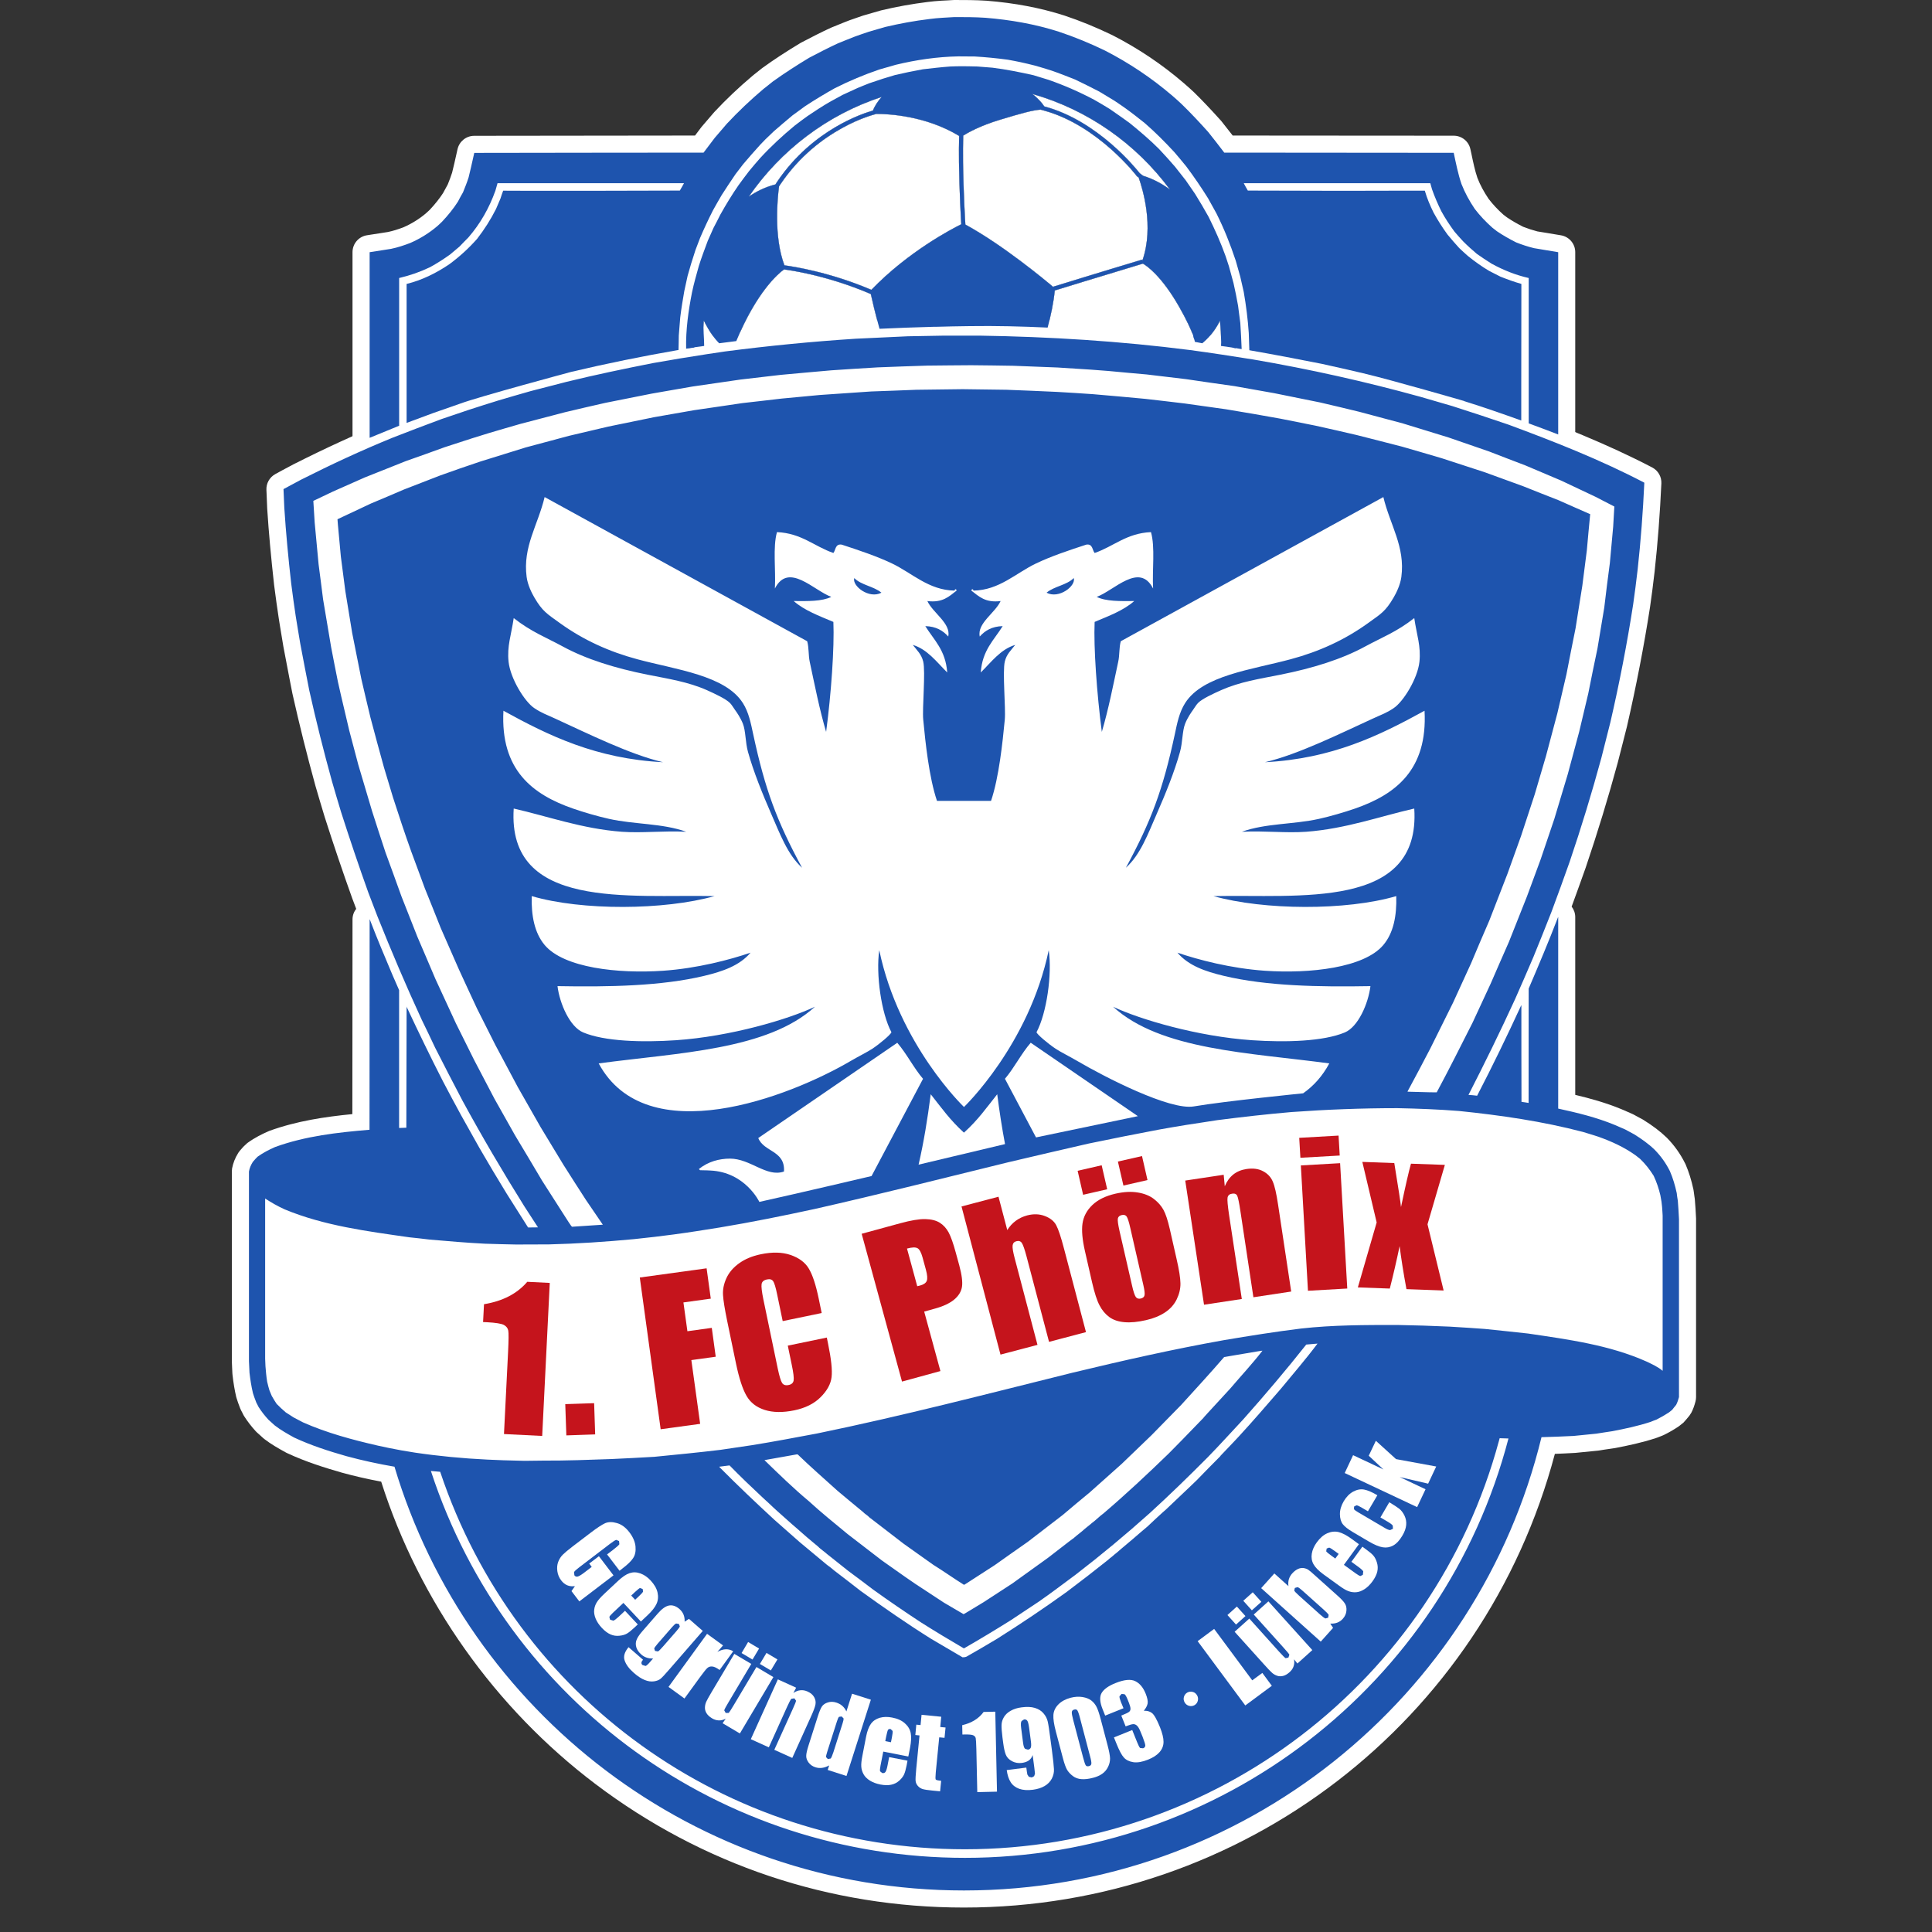 <?xml version="1.0" encoding="UTF-8"?>
<svg xmlns="http://www.w3.org/2000/svg" width="50" height="50" viewBox="0 0 50 50" fill="none">
  <rect x="0" y="0" width="50" height="50" fill="#333333" stroke="none"/>
  <path d="M9.566 11.55C9.523 11.55 9.48 11.538 9.443 11.513C9.382 11.472 9.344 11.403 9.344 11.33V6.525C9.344 6.416 9.425 6.323 9.534 6.307C9.638 6.292 10.087 6.22 10.087 6.22C10.216 6.194 10.368 6.147 10.54 6.08C10.768 5.98 10.985 5.844 11.176 5.681C11.227 5.635 11.258 5.605 11.29 5.574C11.438 5.414 11.563 5.257 11.664 5.099C11.695 5.032 11.743 4.949 11.792 4.865L11.799 4.842C11.84 4.737 11.882 4.63 11.916 4.522C11.971 4.297 11.971 4.297 12.058 3.908C12.081 3.807 12.17 3.736 12.273 3.736L12.851 3.735C14.601 3.731 16.348 3.729 18.098 3.729C18.173 3.63 18.247 3.531 18.321 3.432L18.642 3.057C18.949 2.729 19.266 2.428 19.617 2.131C19.706 2.062 19.782 2.002 19.859 1.939C20.158 1.723 20.472 1.518 20.829 1.302C21.096 1.163 21.342 1.035 21.593 0.92L21.764 0.851C21.86 0.812 21.957 0.772 22.055 0.734C22.126 0.709 22.195 0.686 22.264 0.662L22.411 0.611C22.621 0.548 22.621 0.548 22.845 0.486C23.251 0.389 23.636 0.32 24.028 0.271C24.144 0.256 24.259 0.245 24.378 0.239L24.685 0.221H24.805C25.044 0.221 25.28 0.223 25.515 0.239C26.235 0.297 26.872 0.418 27.472 0.609C27.879 0.745 28.277 0.908 28.689 1.106C29.341 1.442 29.945 1.846 30.487 2.312C30.574 2.389 30.66 2.463 30.743 2.542C30.952 2.746 31.164 2.969 31.433 3.268C31.558 3.423 31.676 3.576 31.794 3.729L37.622 3.733C37.727 3.733 37.816 3.805 37.838 3.907L37.859 4.01C37.911 4.249 37.958 4.474 38.033 4.692C38.108 4.884 38.213 5.079 38.35 5.281C38.466 5.433 38.603 5.578 38.772 5.729L38.881 5.812C39.013 5.9 39.166 5.989 39.337 6.074C39.463 6.124 39.608 6.171 39.752 6.207L40.363 6.308C40.47 6.325 40.547 6.418 40.547 6.525V11.243C40.547 11.316 40.511 11.384 40.451 11.426C40.414 11.451 40.37 11.464 40.326 11.464L40.246 11.45C39.995 11.352 39.739 11.257 39.487 11.163C39.451 11.15 39.421 11.129 39.398 11.102L39.37 11.104L39.295 11.09C38.75 10.894 38.27 10.73 37.826 10.591L37.797 10.579C37.543 10.506 35.926 10.04 35.228 9.874C34.713 9.753 34.713 9.753 34.164 9.632C33.543 9.509 32.92 9.391 32.294 9.28C32.193 9.262 32.118 9.176 32.112 9.073C32.105 8.922 32.102 8.775 32.098 8.625C32.075 8.296 32.031 7.946 31.969 7.593L31.881 7.207L31.766 6.803C31.626 6.377 31.466 5.987 31.283 5.62L31.071 5.237C30.899 4.962 30.718 4.697 30.524 4.44C30.429 4.323 30.33 4.203 30.227 4.084C29.976 3.811 29.732 3.57 29.484 3.355C29.32 3.224 29.148 3.088 28.97 2.962C28.908 2.917 28.844 2.874 28.781 2.832L28.711 2.784C28.616 2.731 28.511 2.666 28.404 2.6L28.329 2.555C28.139 2.456 27.933 2.356 27.727 2.257C27.537 2.181 27.329 2.099 27.118 2.028C26.992 1.989 26.859 1.948 26.726 1.91C26.61 1.881 26.485 1.85 26.36 1.823C26.286 1.807 26.214 1.793 26.142 1.78L26.038 1.762C25.773 1.726 25.492 1.699 25.216 1.682L24.804 1.679C24.306 1.688 23.776 1.76 23.234 1.891C23.234 1.891 22.933 1.978 22.815 2.011C22.431 2.142 22.064 2.298 21.705 2.48C21.455 2.619 21.2 2.773 20.954 2.935L20.64 3.165C20.489 3.291 20.328 3.428 20.169 3.566C19.947 3.779 19.947 3.779 19.834 3.897L19.797 3.939C19.664 4.088 19.53 4.238 19.403 4.39L19.213 4.638L19.159 4.719C19.058 4.868 18.957 5.018 18.863 5.167L18.812 5.257C18.755 5.355 18.698 5.453 18.645 5.55C18.535 5.767 18.425 6.002 18.322 6.244C18.322 6.244 18.236 6.468 18.208 6.543L18.097 6.89C18.08 6.944 18.065 6.999 18.05 7.055L18.008 7.202L17.925 7.579C17.889 7.79 17.852 8.015 17.825 8.237L17.787 8.704C17.788 8.78 17.786 8.873 17.783 8.966L17.781 9.061C17.779 9.167 17.701 9.256 17.597 9.274C16.64 9.441 15.708 9.631 14.831 9.84C14.813 9.844 12.459 10.477 11.987 10.653C11.751 10.734 11.519 10.814 11.288 10.897C11.071 10.975 10.857 11.055 10.642 11.136L10.602 11.152L10.523 11.166L10.495 11.164L10.414 11.222L9.65 11.534L9.566 11.551" fill="white"></path>
  <path d="M24.699 0L24.67 0.001C24.621 0.005 24.572 0.007 24.523 0.01C24.47 0.012 24.415 0.015 24.362 0.018C24.241 0.025 24.121 0.037 24.001 0.052C23.6 0.102 23.208 0.172 22.802 0.269C22.559 0.337 22.559 0.337 22.357 0.397L22.337 0.403C22.289 0.421 22.24 0.437 22.192 0.453C22.121 0.477 22.051 0.501 21.982 0.526C21.876 0.566 21.778 0.607 21.681 0.646L21.521 0.711L21.5 0.72C21.242 0.838 20.991 0.969 20.747 1.096L20.714 1.114C20.352 1.332 20.033 1.54 19.741 1.751L19.717 1.769C19.643 1.83 19.568 1.889 19.492 1.948L19.474 1.963C19.115 2.266 18.792 2.572 18.487 2.899L18.474 2.914L18.447 2.945C18.353 3.056 18.258 3.166 18.163 3.276L18.144 3.3C18.091 3.37 18.04 3.439 17.987 3.508C16.273 3.509 14.563 3.511 12.85 3.514L12.272 3.515C12.066 3.515 11.887 3.658 11.841 3.86C11.756 4.239 11.755 4.247 11.7 4.47C11.671 4.563 11.633 4.659 11.593 4.761L11.583 4.783C11.542 4.854 11.503 4.926 11.465 4.999C11.373 5.14 11.261 5.281 11.121 5.431L11.045 5.501L11.018 5.525C10.857 5.662 10.659 5.787 10.442 5.882C10.301 5.936 10.165 5.978 10.04 6.004L9.81 6.04C9.708 6.057 9.605 6.073 9.5 6.088C9.284 6.121 9.123 6.306 9.123 6.527V11.33C9.123 11.478 9.196 11.616 9.319 11.698C9.393 11.747 9.479 11.773 9.565 11.773C9.622 11.773 9.679 11.761 9.733 11.74L10.023 11.622C10.181 11.557 10.34 11.492 10.497 11.427L10.576 11.384C10.611 11.38 10.645 11.372 10.679 11.36L10.719 11.344C10.932 11.264 11.145 11.183 11.361 11.106C11.592 11.024 11.822 10.944 12.053 10.865C12.447 10.719 14.236 10.229 14.893 10.052C15.755 9.849 16.682 9.658 17.635 9.493C17.843 9.456 17.997 9.278 18.001 9.067L18.003 8.972C18.006 8.883 18.009 8.795 18.009 8.705C18.015 8.632 18.021 8.558 18.027 8.485C18.032 8.406 18.038 8.328 18.045 8.25C18.071 8.045 18.108 7.821 18.144 7.609C18.156 7.555 18.172 7.486 18.187 7.417C18.2 7.361 18.212 7.305 18.224 7.25C18.237 7.205 18.25 7.16 18.262 7.114C18.277 7.061 18.292 7.008 18.308 6.956L18.326 6.896C18.357 6.799 18.389 6.701 18.42 6.605C18.442 6.546 18.471 6.472 18.499 6.4L18.53 6.318C18.626 6.094 18.733 5.863 18.844 5.645C18.891 5.561 18.947 5.465 19.002 5.368L19.059 5.269C19.143 5.139 19.242 4.99 19.342 4.843L19.395 4.763L19.472 4.663C19.508 4.617 19.543 4.571 19.579 4.524C19.703 4.377 19.833 4.232 19.962 4.087L20.003 4.041C20.101 3.938 20.101 3.936 20.321 3.727C20.473 3.595 20.626 3.465 20.78 3.336L20.938 3.222L21.083 3.115C21.322 2.958 21.57 2.809 21.819 2.671C22.151 2.502 22.504 2.352 22.886 2.221C23.001 2.189 23.119 2.155 23.238 2.121L23.295 2.105C23.818 1.978 24.328 1.91 24.812 1.901C24.873 1.901 24.942 1.902 25.011 1.903C25.079 1.903 25.147 1.905 25.215 1.905C25.479 1.921 25.745 1.947 26.01 1.982L26.101 1.998C26.171 2.011 26.24 2.024 26.309 2.039C26.435 2.066 26.558 2.096 26.676 2.127C26.798 2.16 26.928 2.2 27.056 2.241C27.248 2.307 27.452 2.386 27.645 2.463C27.839 2.557 28.034 2.652 28.225 2.752L28.288 2.789C28.392 2.853 28.495 2.916 28.599 2.977L28.657 3.016C28.718 3.057 28.78 3.099 28.84 3.142C29.015 3.266 29.186 3.4 29.345 3.527C29.584 3.736 29.82 3.97 30.068 4.239C30.16 4.347 30.258 4.465 30.356 4.586C30.533 4.823 30.709 5.078 30.883 5.355C30.925 5.434 30.969 5.513 31.013 5.592L31.092 5.735C31.262 6.074 31.417 6.451 31.555 6.873C31.573 6.939 31.592 7.004 31.612 7.068C31.631 7.137 31.651 7.205 31.67 7.274C31.681 7.322 31.695 7.386 31.709 7.451C31.723 7.514 31.738 7.579 31.753 7.644C31.812 7.982 31.854 8.317 31.876 8.641C31.88 8.789 31.884 8.935 31.891 9.085C31.901 9.291 32.052 9.463 32.256 9.499C32.875 9.609 33.503 9.727 34.124 9.851C34.663 9.97 34.663 9.97 35.178 10.09C35.858 10.252 37.427 10.704 37.721 10.789L37.759 10.802C38.2 10.941 38.677 11.103 39.219 11.299L39.314 11.322C39.343 11.342 39.375 11.359 39.409 11.371C39.661 11.464 39.916 11.559 40.166 11.656C40.217 11.677 40.272 11.686 40.325 11.686C40.413 11.686 40.501 11.66 40.576 11.609C40.696 11.526 40.767 11.39 40.767 11.244V6.526C40.767 6.31 40.611 6.126 40.399 6.09L40.01 6.025L39.788 5.989C39.665 5.957 39.541 5.917 39.419 5.869C39.269 5.793 39.132 5.715 39.002 5.627L38.949 5.587L38.906 5.554C38.763 5.427 38.638 5.293 38.526 5.148C38.4 4.961 38.307 4.788 38.235 4.603C38.171 4.416 38.125 4.197 38.077 3.966L38.054 3.862C38.011 3.657 37.831 3.512 37.621 3.512C36.632 3.512 35.641 3.51 34.651 3.51C33.733 3.509 32.817 3.508 31.902 3.508C31.806 3.384 31.709 3.261 31.614 3.141L31.597 3.121C31.325 2.819 31.109 2.592 30.898 2.385C30.81 2.302 30.721 2.224 30.632 2.147C30.075 1.668 29.458 1.253 28.794 0.913C28.364 0.705 27.957 0.539 27.543 0.401C26.923 0.203 26.268 0.078 25.536 0.019C25.248 2.04367e-05 24.969 0 24.699 0ZM24.699 0.443C24.967 0.443 25.233 0.443 25.501 0.46C26.145 0.512 26.785 0.623 27.403 0.82C27.809 0.956 28.204 1.119 28.593 1.306C29.22 1.628 29.802 2.016 30.343 2.481C30.426 2.554 30.51 2.626 30.589 2.703C30.824 2.932 31.047 3.171 31.268 3.417C31.407 3.59 31.546 3.77 31.683 3.951C33.66 3.951 35.642 3.955 37.621 3.955C37.68 4.228 37.732 4.502 37.823 4.765C37.913 4.994 38.027 5.202 38.166 5.406C38.304 5.587 38.453 5.743 38.624 5.895C38.661 5.926 38.703 5.954 38.741 5.985C38.901 6.093 39.063 6.186 39.237 6.273C39.386 6.332 39.542 6.383 39.698 6.422C39.907 6.457 40.117 6.492 40.325 6.526V11.244C40.072 11.146 39.816 11.05 39.563 10.956V7.195C39.223 7.118 38.906 6.991 38.603 6.824C38.472 6.741 38.343 6.657 38.217 6.568C38.159 6.516 38.1 6.467 38.042 6.415C37.978 6.356 37.92 6.301 37.862 6.242C37.753 6.124 37.754 6.124 37.642 5.996C37.517 5.825 37.4 5.649 37.3 5.466C37.209 5.282 37.129 5.095 37.06 4.9C37.047 4.845 37.028 4.793 37.015 4.741H32.186C32.221 4.803 32.256 4.869 32.293 4.932C33.113 4.932 33.93 4.935 34.748 4.938L36.086 4.935H36.873C36.931 5.133 37.011 5.323 37.102 5.507C37.212 5.704 37.329 5.892 37.462 6.072C37.559 6.19 37.66 6.307 37.764 6.418C37.837 6.488 37.91 6.557 37.986 6.623C38.162 6.765 38.347 6.897 38.541 7.011C38.638 7.06 38.735 7.112 38.831 7.16C39.008 7.23 39.188 7.295 39.372 7.348C39.372 8.239 39.369 9.129 39.369 10.02V10.883C38.88 10.706 38.388 10.536 37.892 10.381V10.377C37.892 10.377 36.048 9.843 35.279 9.66C34.761 9.539 34.761 9.539 34.21 9.417C33.584 9.292 32.96 9.174 32.333 9.063C32.325 8.914 32.322 8.768 32.318 8.62C32.293 8.263 32.248 7.906 32.186 7.556C32.154 7.42 32.127 7.288 32.096 7.157C32.059 7.018 32.017 6.883 31.979 6.744C31.839 6.321 31.677 5.915 31.479 5.521C31.407 5.389 31.334 5.26 31.264 5.133C31.087 4.849 30.901 4.575 30.699 4.307C30.599 4.183 30.499 4.061 30.394 3.94C30.152 3.677 29.898 3.424 29.628 3.188C29.454 3.049 29.278 2.911 29.098 2.782C29.012 2.72 28.921 2.661 28.834 2.602C28.703 2.526 28.574 2.446 28.443 2.367C28.239 2.259 28.03 2.158 27.823 2.058C27.615 1.975 27.403 1.892 27.188 1.819C27.055 1.778 26.921 1.736 26.785 1.697C26.661 1.666 26.533 1.635 26.405 1.607C26.298 1.583 26.19 1.566 26.08 1.545C25.798 1.507 25.513 1.479 25.229 1.462C25.087 1.462 24.945 1.459 24.803 1.459C24.256 1.469 23.711 1.548 23.181 1.677C23.035 1.719 22.894 1.76 22.755 1.798C22.36 1.934 21.979 2.092 21.604 2.283C21.341 2.43 21.084 2.585 20.831 2.751C20.724 2.831 20.616 2.908 20.508 2.987C20.345 3.122 20.183 3.261 20.023 3.4C19.787 3.625 19.787 3.625 19.672 3.746C19.524 3.913 19.375 4.079 19.232 4.249C19.168 4.335 19.101 4.419 19.035 4.506C18.915 4.685 18.79 4.869 18.676 5.049C18.599 5.181 18.522 5.313 18.45 5.445C18.332 5.677 18.221 5.915 18.118 6.158C18.078 6.259 18.037 6.363 17.999 6.467C17.96 6.585 17.923 6.706 17.885 6.824C17.853 6.928 17.826 7.036 17.795 7.14C17.767 7.271 17.736 7.403 17.708 7.534C17.67 7.757 17.631 7.985 17.604 8.21C17.589 8.37 17.58 8.53 17.566 8.685C17.566 8.811 17.561 8.932 17.559 9.056C16.626 9.219 15.698 9.407 14.779 9.625C14.779 9.625 12.396 10.265 11.909 10.446C11.677 10.526 11.444 10.606 11.213 10.689C10.98 10.772 10.751 10.858 10.522 10.945V7.348C10.914 7.254 11.291 7.066 11.628 6.838C11.891 6.644 12.127 6.429 12.345 6.183C12.533 5.94 12.696 5.687 12.835 5.41C12.873 5.32 12.914 5.226 12.953 5.136C12.973 5.067 12.997 5.001 13.021 4.935C13.281 4.935 13.545 4.938 13.808 4.938H15.136C15.954 4.935 16.776 4.932 17.594 4.932C17.631 4.869 17.666 4.803 17.701 4.741H12.875C12.859 4.803 12.837 4.869 12.821 4.935C12.658 5.386 12.432 5.785 12.121 6.145C12.044 6.221 11.968 6.301 11.891 6.381C11.809 6.449 11.725 6.519 11.646 6.588C11.479 6.706 11.306 6.817 11.129 6.914C10.869 7.039 10.609 7.129 10.329 7.195V11.018C10.075 11.123 9.819 11.227 9.565 11.33V6.527C9.753 6.499 9.937 6.467 10.12 6.44C10.29 6.405 10.46 6.349 10.62 6.287C10.873 6.176 11.108 6.03 11.319 5.85C11.361 5.812 11.402 5.774 11.444 5.732C11.593 5.573 11.732 5.403 11.85 5.219C11.891 5.136 11.936 5.056 11.982 4.977C12.033 4.849 12.086 4.72 12.127 4.588C12.185 4.349 12.185 4.349 12.273 3.957C14.252 3.955 16.228 3.951 18.207 3.951C18.305 3.823 18.402 3.694 18.498 3.566C18.603 3.445 18.706 3.323 18.81 3.202C19.108 2.883 19.424 2.585 19.76 2.301C19.84 2.238 19.92 2.176 19.999 2.11C20.308 1.888 20.62 1.688 20.942 1.493C21.189 1.365 21.435 1.237 21.684 1.122C21.833 1.063 21.981 1 22.134 0.942C22.248 0.9 22.367 0.862 22.485 0.82C22.683 0.761 22.683 0.761 22.904 0.699C23.285 0.609 23.667 0.539 24.056 0.491C24.166 0.477 24.276 0.467 24.391 0.46C24.494 0.453 24.596 0.449 24.699 0.443Z" fill="white"></path>
  <path d="M24.948 49.145C18.15 49.145 12.039 44.632 10.037 38.151C9.632 38.078 9.26 37.995 8.905 37.898C8.483 37.777 7.989 37.624 7.517 37.403C7.313 37.29 7.141 37.193 6.976 37.066L6.796 36.905C6.674 36.771 6.591 36.664 6.506 36.532L6.441 36.406C6.369 36.226 6.369 36.226 6.337 36.126C6.291 35.938 6.262 35.761 6.237 35.55C6.237 35.55 6.223 35.289 6.222 35.233V30.319L6.225 30.279C6.247 30.163 6.286 30.064 6.356 29.952L6.445 29.844C6.486 29.801 6.508 29.78 6.53 29.761C6.715 29.628 6.886 29.546 7.029 29.482C7.802 29.201 8.591 29.101 9.342 29.034L9.344 23.794C9.344 23.702 9.402 23.622 9.483 23.59C9.429 23.45 9.376 23.311 9.324 23.173C9.081 22.493 8.843 21.792 8.617 21.086C8.536 20.819 8.457 20.551 8.38 20.286C8.161 19.493 7.962 18.696 7.787 17.916L7.707 17.504C7.655 17.235 7.602 16.965 7.553 16.698C7.522 16.515 7.492 16.334 7.463 16.154L7.435 15.98C7.375 15.572 7.375 15.572 7.315 15.119C7.235 14.403 7.176 13.762 7.137 13.157L7.116 12.668C7.112 12.584 7.157 12.505 7.23 12.464C7.356 12.394 7.484 12.327 7.611 12.259L7.684 12.22C8.52 11.798 9.298 11.441 10.068 11.125C10.495 10.957 10.923 10.798 11.35 10.638L12.064 10.396C12.246 10.336 12.427 10.279 12.609 10.222L12.83 10.152C13.116 10.067 13.395 9.987 13.676 9.908L14.607 9.667C15.404 9.473 16.19 9.311 16.854 9.179L17.548 9.06C18.312 8.938 18.312 8.938 18.736 8.876C19.882 8.727 21.022 8.616 22.131 8.545L23.483 8.482C23.825 8.474 24.134 8.468 24.441 8.465H25.341C27.294 8.494 29.088 8.617 30.833 8.841C31.375 8.914 31.923 8.997 32.465 9.084C33.927 9.334 35.392 9.661 36.822 10.056L37.646 10.296C38.142 10.454 38.628 10.614 39.116 10.781C40.271 11.209 41.495 11.688 42.657 12.296C42.734 12.335 42.78 12.416 42.776 12.501C42.74 13.286 42.681 14.047 42.602 14.765C42.545 15.244 42.545 15.244 42.486 15.672C42.33 16.677 42.13 17.708 41.894 18.738C41.894 18.738 41.698 19.511 41.655 19.674C41.409 20.583 41.132 21.492 40.83 22.379C40.693 22.765 40.554 23.152 40.412 23.533C40.491 23.568 40.547 23.645 40.547 23.736V28.512C40.967 28.606 41.433 28.725 41.873 28.908C41.873 28.908 42.096 29.005 42.144 29.025L42.396 29.16C42.644 29.313 42.819 29.445 42.974 29.594C43.158 29.78 43.3 29.98 43.415 30.21C43.501 30.409 43.562 30.603 43.61 30.831C43.619 30.904 43.627 30.953 43.634 31.002L43.641 31.04C43.655 31.218 43.666 31.38 43.673 31.543L43.675 36.156L43.666 36.211C43.642 36.305 43.614 36.386 43.577 36.457L43.551 36.496L43.518 36.536L43.456 36.614L43.421 36.651L43.311 36.739C43.199 36.813 43.089 36.877 42.969 36.936L42.897 36.965L42.808 36.999C42.432 37.124 42.077 37.197 41.771 37.257L41.612 37.28C41.525 37.292 41.438 37.305 41.352 37.32L40.745 37.382C40.515 37.393 40.29 37.403 40.069 37.41C38.306 44.328 32.112 49.145 24.948 49.145" fill="white"></path>
  <path d="M25.34 8.243H24.443C24.13 8.247 23.819 8.253 23.511 8.26L23.483 8.26L22.945 8.285L22.124 8.323C21.003 8.396 19.858 8.508 18.711 8.656C18.279 8.719 18.279 8.719 17.514 8.842C17.387 8.863 17.262 8.884 17.136 8.906C17.032 8.924 16.927 8.943 16.823 8.96C16.144 9.095 15.355 9.257 14.556 9.451L13.624 9.692C13.333 9.775 13.053 9.855 12.771 9.939L12.541 10.011C12.359 10.069 12.176 10.126 11.995 10.186L11.434 10.376L11.285 10.426C10.843 10.591 10.415 10.751 9.989 10.919C9.208 11.238 8.424 11.598 7.588 12.02L7.506 12.064C7.378 12.132 7.249 12.2 7.122 12.271C6.976 12.353 6.887 12.51 6.895 12.678L6.902 12.839L6.915 13.161C6.955 13.78 7.014 14.424 7.094 15.14C7.155 15.603 7.155 15.603 7.215 16.008L7.244 16.19C7.273 16.37 7.302 16.552 7.334 16.734C7.384 17.006 7.436 17.277 7.489 17.547L7.568 17.951C7.746 18.748 7.946 19.548 8.165 20.343C8.244 20.613 8.323 20.882 8.404 21.147C8.633 21.863 8.871 22.566 9.114 23.244C9.149 23.337 9.184 23.429 9.219 23.522C9.158 23.597 9.123 23.691 9.123 23.795C9.123 24.703 9.122 25.611 9.121 26.518C9.12 27.29 9.119 28.062 9.119 28.833C8.415 28.902 7.684 29.009 6.968 29.268L6.939 29.281C6.785 29.349 6.602 29.437 6.41 29.575L6.392 29.589L6.304 29.672L6.278 29.7L6.251 29.731L6.206 29.782L6.167 29.835C6.083 29.971 6.034 30.096 6.006 30.24L6 30.319V35.226C6.002 35.297 6.005 35.354 6.008 35.411C6.01 35.454 6.012 35.497 6.014 35.541L6.017 35.577C6.041 35.795 6.073 35.98 6.115 36.16L6.126 36.195C6.159 36.298 6.159 36.298 6.219 36.456L6.247 36.515L6.271 36.56L6.3 36.619L6.32 36.653C6.41 36.793 6.502 36.912 6.617 37.039L6.645 37.067L6.743 37.155L6.812 37.218L6.841 37.242C7.018 37.378 7.205 37.484 7.398 37.59L7.423 37.603C7.909 37.831 8.413 37.987 8.841 38.11C9.167 38.2 9.504 38.277 9.865 38.345C10.849 41.435 12.811 44.206 15.412 46.172C18.176 48.262 21.473 49.367 24.947 49.367C32.158 49.367 38.399 44.556 40.24 37.626C40.409 37.619 40.577 37.612 40.745 37.602L40.766 37.601C41.094 37.569 41.094 37.569 41.358 37.542L41.389 37.538C41.473 37.523 41.558 37.511 41.642 37.499L41.797 37.476C42.125 37.413 42.488 37.338 42.855 37.217L42.898 37.202L42.973 37.173L43.028 37.151L43.066 37.134C43.197 37.07 43.316 37 43.433 36.923L43.46 36.903L43.478 36.889L43.566 36.819L43.634 36.743L43.687 36.679L43.722 36.637L43.773 36.558C43.817 36.472 43.852 36.376 43.88 36.266C43.889 36.23 43.894 36.193 43.894 36.156V31.534C43.887 31.367 43.875 31.203 43.862 31.038L43.858 31.007L43.852 30.967C43.845 30.923 43.838 30.878 43.834 30.835L43.826 30.785C43.774 30.542 43.709 30.335 43.623 30.133L43.612 30.111C43.487 29.86 43.331 29.641 43.136 29.443C42.96 29.274 42.774 29.134 42.525 28.979L42.5 28.964L42.42 28.922C42.371 28.895 42.321 28.869 42.273 28.842L42.228 28.821C42.182 28.802 42.135 28.781 42.089 28.76C42.046 28.741 42.004 28.723 41.961 28.705C41.563 28.54 41.15 28.426 40.767 28.335V23.735C40.767 23.633 40.732 23.538 40.674 23.463C40.798 23.127 40.918 22.79 41.037 22.456C41.341 21.559 41.621 20.645 41.868 19.734C41.912 19.566 41.953 19.401 41.995 19.237C42.031 19.091 42.068 18.945 42.106 18.8C42.346 17.752 42.547 16.716 42.703 15.71C42.764 15.272 42.764 15.272 42.821 14.793C42.901 14.066 42.96 13.301 42.996 12.511C43.004 12.339 42.912 12.178 42.759 12.098C41.585 11.485 40.353 11.004 39.197 10.575C38.736 10.417 38.255 10.258 37.718 10.086L37.361 9.982L36.886 9.844C35.442 9.445 33.97 9.117 32.503 8.866C31.864 8.763 31.344 8.686 30.863 8.621C29.108 8.396 27.304 8.272 25.347 8.242H25.341M25.341 8.685C27.167 8.713 28.991 8.827 30.803 9.06C31.343 9.132 31.888 9.216 32.429 9.303C33.888 9.551 35.334 9.874 36.762 10.269C37.036 10.349 37.309 10.428 37.584 10.508C38.073 10.665 38.557 10.823 39.043 10.99C40.232 11.43 41.427 11.902 42.554 12.491C42.52 13.243 42.464 13.995 42.381 14.74C42.325 15.215 42.325 15.215 42.266 15.641C42.106 16.664 41.909 17.68 41.677 18.689C41.597 18.997 41.521 19.309 41.441 19.618C41.195 20.522 40.921 21.42 40.62 22.307C40.467 22.737 40.311 23.171 40.152 23.596C39.916 24.196 39.916 24.196 39.682 24.773C39.445 25.323 39.445 25.323 39.212 25.854C38.827 26.692 38.422 27.517 38.003 28.335C38.076 28.339 38.151 28.346 38.228 28.356C38.626 27.587 39.005 26.806 39.369 26.016H39.372C39.372 26.849 39.372 27.68 39.376 28.515C39.438 28.522 39.496 28.533 39.559 28.543C39.559 27.555 39.562 26.568 39.562 25.583C39.823 24.973 40.084 24.356 40.322 23.735H40.324V28.689C40.816 28.797 41.319 28.918 41.788 29.112C41.878 29.149 41.967 29.192 42.059 29.23C42.134 29.272 42.214 29.313 42.291 29.355C42.481 29.473 42.658 29.597 42.821 29.753C42.984 29.92 43.112 30.1 43.216 30.308C43.296 30.494 43.351 30.678 43.393 30.877C43.399 30.942 43.41 31.007 43.421 31.073C43.434 31.233 43.444 31.393 43.452 31.553V36.156C43.434 36.225 43.41 36.295 43.379 36.357C43.345 36.398 43.306 36.442 43.276 36.484L43.189 36.553C43.084 36.623 42.981 36.682 42.869 36.738C42.817 36.758 42.764 36.776 42.718 36.797C42.391 36.904 42.065 36.974 41.728 37.039C41.59 37.06 41.452 37.078 41.312 37.102C41.049 37.128 41.049 37.128 40.723 37.161C40.447 37.174 40.17 37.187 39.893 37.193V37.192C38.255 43.925 32.185 48.923 24.947 48.923C17.986 48.923 12.106 44.3 10.208 37.957L10.225 37.96C9.799 37.887 9.378 37.798 8.963 37.684C8.501 37.552 8.047 37.407 7.611 37.201C7.441 37.108 7.267 37.011 7.111 36.89C7.056 36.841 7.001 36.792 6.945 36.74C6.848 36.634 6.772 36.536 6.691 36.412C6.671 36.373 6.654 36.335 6.632 36.297C6.577 36.152 6.577 36.152 6.546 36.058C6.504 35.878 6.477 35.705 6.456 35.525C6.453 35.423 6.445 35.327 6.442 35.226V30.318C6.46 30.224 6.491 30.152 6.542 30.069L6.612 29.989L6.667 29.933C6.813 29.83 6.955 29.756 7.119 29.684C7.905 29.399 8.737 29.307 9.562 29.237C9.562 27.424 9.565 25.611 9.565 23.794H9.569C9.753 24.277 9.954 24.751 10.155 25.226C10.213 25.358 10.268 25.489 10.328 25.625V29.191C10.39 29.188 10.452 29.188 10.515 29.184C10.519 28.142 10.519 27.095 10.522 26.051H10.525V26.061C10.827 26.706 11.14 27.354 11.465 27.988C11.621 28.282 11.777 28.578 11.937 28.868C12.092 29.149 12.249 29.427 12.407 29.709C12.636 30.103 12.872 30.502 13.112 30.89C13.295 31.181 13.482 31.476 13.666 31.766C13.752 31.766 13.84 31.763 13.922 31.763C13.805 31.584 13.687 31.399 13.569 31.219C13.011 30.326 12.473 29.413 11.968 28.484C11.731 28.03 11.492 27.573 11.261 27.115C11.146 26.869 11.028 26.627 10.91 26.383C10.504 25.503 10.127 24.612 9.766 23.712C9.686 23.507 9.607 23.299 9.53 23.094C9.284 22.408 9.049 21.711 8.827 21.017C8.747 20.755 8.668 20.488 8.591 20.224C8.376 19.444 8.179 18.657 8.003 17.867C7.926 17.465 7.843 17.06 7.77 16.658C7.728 16.418 7.691 16.179 7.652 15.944C7.593 15.541 7.593 15.541 7.534 15.09C7.461 14.442 7.399 13.794 7.357 13.143C7.351 12.98 7.343 12.817 7.337 12.658C7.486 12.575 7.638 12.495 7.787 12.415C8.563 12.023 9.347 11.659 10.151 11.33C10.575 11.163 11.001 11.004 11.427 10.845C11.662 10.765 11.899 10.685 12.134 10.606C12.387 10.521 12.644 10.443 12.897 10.363C13.177 10.279 13.455 10.2 13.735 10.12C14.044 10.04 14.353 9.961 14.661 9.881C15.399 9.701 16.148 9.545 16.896 9.396C17.126 9.358 17.354 9.316 17.583 9.278C18.345 9.156 18.345 9.156 18.768 9.094C19.892 8.948 21.018 8.838 22.144 8.765C22.596 8.744 23.046 8.723 23.492 8.702C23.808 8.696 24.127 8.689 24.443 8.685H25.34" fill="white"></path>
  <path d="M24.822 3.518C23.95 2.991 22.983 2.947 22.667 2.949L22.66 2.955L22.648 2.958C22.647 2.959 22.558 2.98 22.406 3.035C22.254 3.09 22.039 3.179 21.795 3.314C21.305 3.584 20.694 4.035 20.202 4.762L20.162 4.823C20.125 5.102 20.018 6.117 20.301 6.867C20.513 6.894 21.474 7.04 22.551 7.501C23.506 6.511 24.633 5.924 24.877 5.803C24.871 5.706 24.827 4.945 24.818 4.199C24.815 3.964 24.816 3.729 24.822 3.518Z" fill="white"></path>
  <path d="M31.572 8.299C31.434 8.588 31.247 8.775 31.115 8.884C31.293 8.909 31.456 8.932 31.599 8.953L31.603 8.857C31.601 8.669 31.59 8.483 31.572 8.299Z" fill="white"></path>
  <path d="M29.43 4.567L29.422 4.562L29.418 4.556C29.418 4.556 29.355 4.475 29.241 4.345C29.125 4.216 28.956 4.04 28.743 3.852C28.316 3.474 27.714 3.052 27.02 2.863L26.93 2.838C26.71 2.856 26.444 2.93 25.885 3.098C25.366 3.255 25.05 3.434 24.929 3.511C24.922 3.722 24.922 3.959 24.924 4.198C24.933 4.97 24.981 5.76 24.984 5.806L24.985 5.812C25.95 6.336 27.051 7.252 27.265 7.432L27.261 7.419C27.261 7.419 28.572 7.014 29.551 6.721L29.567 6.735C29.87 5.857 29.572 4.889 29.469 4.595L29.43 4.567Z" fill="white"></path>
  <path d="M22.591 2.862C22.643 2.731 22.726 2.611 22.816 2.51C21.408 2.971 20.206 3.889 19.38 5.088C19.551 4.97 19.785 4.843 20.068 4.773L20.115 4.701C21.036 3.338 22.366 2.924 22.591 2.862Z" fill="white"></path>
  <path d="M26.719 2.433C26.883 2.56 26.978 2.679 27.025 2.753L27.047 2.76C28.424 3.135 29.412 4.376 29.496 4.482L29.584 4.549C29.873 4.638 30.108 4.78 30.276 4.904C29.404 3.724 28.159 2.843 26.719 2.433Z" fill="white"></path>
  <path d="M24.825 1.869C24.218 1.876 23.63 1.962 23.07 2.116C23.625 1.965 24.208 1.882 24.809 1.874C28.681 1.826 31.858 4.95 31.906 8.853C31.907 8.901 31.904 8.948 31.904 8.995L31.908 8.996C31.909 8.942 31.911 8.89 31.91 8.835C31.863 4.939 28.691 1.821 24.825 1.869Z" fill="white"></path>
  <path d="M30.877 8.679C30.817 8.521 30.714 8.29 30.517 7.942C30.054 7.13 29.673 6.877 29.578 6.823C29.089 6.97 28.518 7.143 28.07 7.281C27.652 7.409 27.341 7.505 27.297 7.518C27.268 7.825 27.199 8.155 27.112 8.477C27.577 8.499 28.032 8.527 28.464 8.561L28.526 8.565C29.189 8.618 30.13 8.745 30.895 8.852C30.887 8.783 30.883 8.74 30.883 8.716L30.877 8.679Z" fill="white"></path>
  <path d="M18.213 8.311C18.194 8.519 18.186 8.731 18.186 8.945C18.329 8.924 18.473 8.902 18.613 8.883C18.496 8.768 18.359 8.588 18.219 8.304L18.213 8.311Z" fill="white"></path>
  <path d="M20.941 7.093C20.616 7.019 20.383 6.985 20.291 6.972C20.137 7.084 19.584 7.555 19.056 8.826C20.299 8.669 21.483 8.569 22.762 8.509C22.648 8.104 22.568 7.758 22.536 7.61C21.931 7.349 21.36 7.188 20.941 7.093Z" fill="white"></path>
  <path d="M29.584 4.549L29.497 4.482C29.412 4.375 28.424 3.134 27.048 2.759L27.025 2.752C26.978 2.678 26.883 2.559 26.719 2.432C28.159 2.842 29.404 3.723 30.276 4.903C30.108 4.779 29.873 4.638 29.584 4.549ZM29.567 6.734L29.552 6.719C28.572 7.013 27.261 7.418 27.261 7.418L27.265 7.431C27.051 7.251 25.95 6.335 24.985 5.811L24.984 5.805C24.981 5.759 24.933 4.97 24.924 4.197C24.922 3.958 24.922 3.722 24.93 3.509C25.051 3.433 25.366 3.253 25.885 3.097C26.444 2.929 26.71 2.855 26.93 2.837L27.02 2.862C27.714 3.051 28.316 3.474 28.743 3.851C28.956 4.039 29.125 4.215 29.241 4.344C29.355 4.474 29.418 4.555 29.418 4.555L29.423 4.561L29.43 4.566L29.469 4.593C29.572 4.889 29.87 5.856 29.567 6.734ZM22.55 7.5C21.474 7.04 20.513 6.893 20.301 6.866C20.019 6.116 20.126 5.102 20.162 4.823L20.203 4.762C20.694 4.034 21.305 3.582 21.795 3.314C22.039 3.178 22.254 3.089 22.406 3.034C22.559 2.979 22.648 2.958 22.648 2.957L22.66 2.954L22.668 2.948C22.983 2.947 23.951 2.99 24.822 3.518C24.817 3.729 24.816 3.962 24.818 4.198C24.827 4.944 24.871 5.706 24.877 5.803C24.633 5.924 23.507 6.51 22.55 7.5ZM20.067 4.773C19.785 4.843 19.551 4.97 19.38 5.088C20.206 3.889 21.407 2.971 22.815 2.51C22.725 2.611 22.642 2.73 22.591 2.862C22.366 2.924 21.035 3.338 20.115 4.701L20.067 4.773ZM24.808 1.875C24.208 1.882 23.624 1.965 23.07 2.116C20.073 2.937 17.884 5.711 17.912 8.984C18.005 8.97 18.095 8.958 18.186 8.945C18.186 8.731 18.193 8.52 18.213 8.311L18.219 8.304C18.358 8.588 18.496 8.768 18.612 8.883C18.762 8.863 18.908 8.845 19.055 8.826C19.584 7.554 20.137 7.084 20.291 6.972C20.383 6.985 20.616 7.019 20.941 7.093C21.36 7.188 21.931 7.348 22.536 7.609C22.568 7.758 22.648 8.104 22.762 8.508C23.21 8.488 23.667 8.47 24.148 8.458L24.206 8.457C24.494 8.45 24.788 8.443 25.094 8.44C25.777 8.43 26.455 8.446 27.113 8.477C27.199 8.155 27.269 7.825 27.298 7.518C27.342 7.505 27.653 7.409 28.07 7.281C28.519 7.143 29.089 6.97 29.579 6.823C29.673 6.877 30.055 7.13 30.517 7.942C30.715 8.29 30.817 8.521 30.878 8.679L30.884 8.716C30.884 8.74 30.888 8.783 30.895 8.853C30.971 8.863 31.044 8.874 31.116 8.884C31.247 8.775 31.434 8.588 31.573 8.299C31.59 8.483 31.601 8.669 31.604 8.857L31.6 8.953C31.698 8.967 31.789 8.98 31.866 8.991L31.904 8.995C31.904 8.948 31.907 8.9 31.907 8.853C31.857 4.95 28.68 1.826 24.809 1.875" fill="white"></path>
  <path d="M29.584 4.549L29.496 4.482C29.412 4.376 28.424 3.135 27.047 2.759L27.025 2.753C26.978 2.678 26.883 2.559 26.719 2.432C28.158 2.842 29.404 3.724 30.276 4.903C30.108 4.779 29.873 4.638 29.584 4.549ZM29.567 6.734L29.552 6.72C28.572 7.013 27.261 7.418 27.261 7.418L27.265 7.432C27.051 7.251 25.95 6.335 24.984 5.811L24.984 5.805C24.98 5.759 24.933 4.97 24.924 4.197C24.922 3.959 24.922 3.722 24.929 3.509C25.05 3.433 25.366 3.254 25.885 3.098C26.444 2.929 26.71 2.856 26.93 2.837L27.02 2.862C27.714 3.051 28.316 3.474 28.743 3.851C28.956 4.039 29.125 4.216 29.241 4.344C29.355 4.474 29.418 4.555 29.418 4.555L29.422 4.561L29.43 4.566L29.468 4.594C29.571 4.889 29.87 5.857 29.567 6.734ZM22.55 7.5C21.474 7.04 20.513 6.894 20.301 6.866C20.019 6.116 20.125 5.102 20.162 4.823L20.203 4.762C20.694 4.034 21.305 3.583 21.795 3.314C22.039 3.178 22.254 3.089 22.406 3.034C22.559 2.979 22.648 2.958 22.648 2.957L22.66 2.955L22.668 2.948C22.983 2.947 23.951 2.99 24.822 3.518C24.817 3.729 24.815 3.963 24.818 4.198C24.827 4.945 24.87 5.706 24.877 5.803C24.633 5.924 23.506 6.51 22.55 7.5ZM20.067 4.773C19.784 4.844 19.551 4.97 19.38 5.088C20.206 3.889 21.407 2.971 22.815 2.51C22.725 2.611 22.642 2.73 22.59 2.862C22.366 2.924 21.035 3.338 20.114 4.701L20.067 4.773ZM24.808 1.875C24.208 1.882 23.624 1.966 23.07 2.116C20.073 2.937 17.79 5.736 17.817 9.009C17.91 8.995 18.132 8.966 18.224 8.953C18.224 8.739 18.193 8.52 18.213 8.311L18.218 8.304C18.358 8.588 18.496 8.768 18.612 8.884C18.762 8.864 18.908 8.845 19.055 8.827C19.584 7.555 20.137 7.084 20.291 6.973C20.383 6.986 20.616 7.019 20.941 7.093C21.36 7.188 21.931 7.349 22.536 7.61C22.568 7.758 22.648 8.104 22.762 8.509C23.21 8.488 23.667 8.471 24.148 8.458L24.206 8.458C24.494 8.45 24.788 8.443 25.094 8.44C25.777 8.43 26.455 8.447 27.113 8.478C27.199 8.155 27.269 7.825 27.298 7.518C27.342 7.505 27.653 7.409 28.07 7.281C28.519 7.143 29.089 6.97 29.579 6.823C29.673 6.877 30.055 7.131 30.517 7.942C30.715 8.29 30.817 8.521 30.878 8.679L30.884 8.716C30.884 8.74 30.914 8.777 30.923 8.847C30.998 8.858 31.044 8.874 31.116 8.884C31.247 8.775 31.434 8.588 31.573 8.3C31.59 8.483 31.601 8.669 31.604 8.858L31.6 8.953C31.698 8.968 31.789 8.98 31.866 8.991L31.978 9.013C31.978 8.966 31.974 8.909 31.974 8.861C31.926 4.958 28.68 1.826 24.808 1.875" fill="#1E54AE"></path>
  <path d="M31.923 7.326C31.884 7.184 31.843 7.038 31.805 6.893C31.777 6.806 31.747 6.719 31.718 6.628C31.594 6.282 31.444 5.946 31.279 5.613C31.167 5.412 31.049 5.211 30.928 5.017C30.848 4.903 30.769 4.785 30.689 4.67C30.595 4.552 30.502 4.435 30.409 4.314C30.276 4.158 30.134 4.005 29.996 3.856C29.757 3.617 29.5 3.399 29.239 3.187C29.073 3.066 29.073 3.066 28.724 2.823C28.526 2.702 28.526 2.702 28.314 2.58C27.934 2.379 27.546 2.209 27.14 2.067C27.008 2.026 26.876 1.987 26.745 1.946C26.391 1.867 26.044 1.797 25.687 1.752C25.555 1.741 25.427 1.731 25.296 1.721C25.157 1.718 25.018 1.714 24.884 1.714C24.786 1.714 24.689 1.718 24.591 1.721C24.357 1.738 24.12 1.766 23.885 1.793C23.642 1.836 23.399 1.887 23.16 1.943C23.056 1.974 22.952 2.005 22.852 2.036C22.734 2.074 22.617 2.116 22.499 2.154C22.398 2.196 22.297 2.233 22.197 2.276C22.066 2.338 21.937 2.397 21.808 2.455C21.694 2.518 21.584 2.577 21.469 2.64C21.277 2.753 21.087 2.875 20.904 3C20.789 3.083 20.674 3.167 20.564 3.253C20.249 3.513 19.95 3.79 19.672 4.092C19.576 4.202 19.479 4.314 19.386 4.428C19.295 4.549 19.201 4.668 19.114 4.792C18.945 5.035 18.79 5.291 18.644 5.551C18.586 5.666 18.527 5.784 18.466 5.897C18.415 6.008 18.366 6.119 18.318 6.23C18.238 6.445 18.155 6.663 18.086 6.882C18.023 7.111 17.957 7.336 17.909 7.568C17.815 8.043 17.746 8.539 17.757 9.024C17.826 9.015 17.895 9.003 17.968 8.993C17.968 8.91 17.971 8.827 17.974 8.748C17.999 8.387 18.052 8.036 18.113 7.683C18.134 7.596 18.152 7.509 18.173 7.423C18.21 7.28 18.248 7.142 18.29 7C18.364 6.784 18.442 6.567 18.527 6.355C18.654 6.074 18.786 5.797 18.934 5.53C19.015 5.402 19.09 5.277 19.171 5.152C19.23 5.062 19.292 4.976 19.355 4.889C19.423 4.792 19.496 4.698 19.57 4.605C19.663 4.494 19.759 4.38 19.857 4.268C19.981 4.133 20.113 4.002 20.249 3.873C20.415 3.724 20.585 3.579 20.759 3.44C20.838 3.378 20.921 3.319 21.004 3.26C21.122 3.176 21.247 3.097 21.369 3.018C21.77 2.782 22.176 2.58 22.61 2.41C22.797 2.352 22.987 2.285 23.174 2.23C23.299 2.199 23.424 2.172 23.548 2.14C23.991 2.057 24.432 2.001 24.884 1.998C25.15 2.001 25.15 2.001 25.347 2.008C25.465 2.016 25.583 2.026 25.701 2.036C25.919 2.067 26.134 2.106 26.353 2.144C26.478 2.175 26.599 2.203 26.724 2.233C26.911 2.293 27.101 2.355 27.288 2.414C27.438 2.476 27.583 2.535 27.732 2.597C27.894 2.677 28.061 2.761 28.224 2.844C28.353 2.92 28.482 2.996 28.609 3.073C28.88 3.256 29.14 3.447 29.392 3.652C29.476 3.725 29.559 3.797 29.643 3.873C29.718 3.95 29.798 4.026 29.875 4.102C30.033 4.268 30.183 4.448 30.336 4.622C30.401 4.712 30.471 4.799 30.537 4.889C30.665 5.076 30.794 5.266 30.911 5.457C30.97 5.565 31.029 5.669 31.091 5.777C31.289 6.171 31.455 6.57 31.594 6.993C31.631 7.131 31.674 7.271 31.712 7.409C31.833 7.929 31.913 8.462 31.923 9C31.993 9.01 32.058 9.021 32.127 9.034H32.134C32.125 8.81 32.114 8.584 32.099 8.358C32.079 8.209 32.062 8.06 32.041 7.912C32.006 7.718 31.968 7.52 31.923 7.326Z" fill="#1E54AE"></path>
  <path d="M10.33 7.195C10.61 7.129 10.87 7.039 11.129 6.915C11.307 6.817 11.48 6.707 11.646 6.588C11.726 6.52 11.81 6.45 11.892 6.381C11.97 6.301 12.044 6.221 12.122 6.145C12.433 5.785 12.659 5.386 12.821 4.935C12.838 4.869 12.86 4.804 12.876 4.741H17.702C17.667 4.804 17.632 4.869 17.594 4.932C16.777 4.932 15.955 4.935 15.137 4.938H13.809C13.545 4.938 13.282 4.935 13.022 4.935C12.998 5.001 12.973 5.067 12.953 5.136C12.915 5.226 12.873 5.32 12.836 5.41C12.696 5.687 12.534 5.94 12.346 6.183C12.128 6.429 11.892 6.644 11.629 6.838C11.292 7.067 10.914 7.254 10.523 7.348V10.945C10.752 10.859 10.981 10.773 11.213 10.689C11.445 10.606 11.678 10.526 11.909 10.446C12.397 10.265 14.78 9.625 14.78 9.625C15.699 9.407 16.627 9.219 17.56 9.057C17.562 8.932 17.567 8.811 17.567 8.686C17.581 8.53 17.59 8.37 17.605 8.21C17.632 7.985 17.671 7.757 17.709 7.535C17.736 7.403 17.768 7.271 17.795 7.14C17.827 7.036 17.854 6.929 17.886 6.825C17.924 6.707 17.962 6.585 18 6.467C18.038 6.364 18.08 6.259 18.118 6.158C18.221 5.916 18.333 5.677 18.451 5.445C18.523 5.313 18.6 5.182 18.676 5.05C18.79 4.869 18.915 4.686 19.036 4.506C19.102 4.419 19.168 4.336 19.233 4.249C19.376 4.079 19.524 3.913 19.674 3.746C19.788 3.625 19.788 3.625 20.024 3.4C20.184 3.261 20.346 3.122 20.509 2.987C20.616 2.908 20.724 2.831 20.832 2.751C21.084 2.585 21.341 2.43 21.604 2.283C21.98 2.093 22.361 1.934 22.756 1.799C22.895 1.76 23.037 1.719 23.182 1.677C23.711 1.549 24.256 1.469 24.804 1.459C24.946 1.459 25.088 1.462 25.23 1.462C25.515 1.479 25.799 1.507 26.081 1.545C26.19 1.566 26.299 1.584 26.406 1.608C26.535 1.635 26.662 1.667 26.786 1.698C26.922 1.736 27.056 1.778 27.189 1.819C27.404 1.892 27.616 1.975 27.823 2.058C28.031 2.159 28.24 2.26 28.444 2.367C28.575 2.447 28.704 2.526 28.835 2.603C28.922 2.662 29.012 2.72 29.099 2.783C29.279 2.911 29.455 3.049 29.629 3.188C29.899 3.424 30.152 3.677 30.395 3.941C30.499 4.062 30.6 4.183 30.701 4.308C30.901 4.575 31.088 4.849 31.265 5.133C31.335 5.261 31.408 5.389 31.48 5.521C31.678 5.916 31.84 6.322 31.98 6.744C32.018 6.883 32.059 7.018 32.097 7.157C32.128 7.289 32.156 7.421 32.188 7.556C32.249 7.906 32.294 8.263 32.318 8.62C32.322 8.768 32.326 8.914 32.333 9.064C32.961 9.174 33.584 9.292 34.211 9.417C34.761 9.539 34.761 9.539 35.279 9.66C36.048 9.843 37.892 10.378 37.892 10.378V10.381C38.388 10.536 38.88 10.707 39.37 10.883V10.02C39.37 9.13 39.373 8.239 39.373 7.348C39.189 7.296 39.009 7.23 38.832 7.16C38.735 7.112 38.638 7.06 38.541 7.012C38.347 6.897 38.164 6.766 37.987 6.623C37.911 6.557 37.837 6.488 37.764 6.419C37.661 6.307 37.561 6.19 37.463 6.072C37.331 5.892 37.213 5.705 37.103 5.507C37.012 5.323 36.931 5.133 36.874 4.935H36.087L34.749 4.938C33.931 4.935 33.113 4.932 32.294 4.932C32.256 4.869 32.221 4.804 32.188 4.741H37.016C37.029 4.793 37.047 4.845 37.061 4.901C37.13 5.095 37.21 5.282 37.301 5.466C37.401 5.65 37.518 5.826 37.643 5.996C37.754 6.124 37.754 6.124 37.862 6.242C37.92 6.301 37.98 6.357 38.043 6.415C38.101 6.467 38.16 6.516 38.218 6.568C38.344 6.658 38.472 6.742 38.604 6.825C38.908 6.991 39.223 7.118 39.563 7.195V10.957C39.817 11.05 40.073 11.146 40.326 11.244V6.527C40.119 6.492 39.907 6.457 39.699 6.422C39.543 6.384 39.386 6.332 39.237 6.273C39.065 6.186 38.902 6.094 38.742 5.986C38.704 5.954 38.663 5.927 38.625 5.895C38.454 5.743 38.305 5.587 38.167 5.407C38.029 5.202 37.914 4.994 37.824 4.765C37.734 4.502 37.681 4.229 37.622 3.955C35.643 3.955 33.661 3.95 31.684 3.95C31.546 3.77 31.408 3.59 31.269 3.417C31.048 3.171 30.825 2.932 30.59 2.703C30.511 2.626 30.427 2.554 30.344 2.481C29.802 2.017 29.22 1.628 28.594 1.307C28.204 1.119 27.809 0.956 27.404 0.821C26.786 0.623 26.146 0.512 25.501 0.46C25.234 0.442 24.967 0.442 24.7 0.442C24.597 0.45 24.495 0.453 24.392 0.46C24.277 0.467 24.167 0.477 24.057 0.492C23.668 0.539 23.286 0.609 22.905 0.699C22.683 0.762 22.683 0.762 22.486 0.821C22.368 0.862 22.249 0.9 22.135 0.942C21.983 1 21.834 1.063 21.685 1.122C21.435 1.237 21.189 1.365 20.943 1.494C20.621 1.688 20.309 1.889 20 2.11C19.921 2.176 19.84 2.238 19.76 2.301C19.424 2.585 19.109 2.883 18.811 3.202C18.707 3.324 18.604 3.445 18.499 3.566C18.402 3.694 18.306 3.823 18.208 3.95C16.229 3.95 14.253 3.955 12.274 3.957C12.186 4.349 12.186 4.349 12.128 4.589C12.087 4.721 12.034 4.849 11.983 4.977C11.937 5.057 11.892 5.136 11.851 5.219C11.733 5.404 11.594 5.573 11.445 5.732C11.404 5.774 11.362 5.812 11.32 5.85C11.109 6.03 10.874 6.176 10.62 6.287C10.461 6.349 10.29 6.405 10.121 6.44C9.937 6.467 9.754 6.499 9.566 6.527V11.331C9.82 11.227 10.076 11.123 10.33 11.018L10.33 7.195Z" fill="#1E54AE"></path>
  <path d="M43.029 35.477C42.914 35.376 42.749 35.303 42.613 35.237C41.65 34.807 40.581 34.665 39.549 34.512C39.174 34.472 38.8 34.43 38.427 34.393C38.025 34.364 38.025 34.364 37.517 34.333C37.063 34.312 36.61 34.298 36.156 34.29C35.327 34.29 34.499 34.29 33.674 34.382C33.008 34.464 32.338 34.571 31.674 34.683C30.356 34.918 29.049 35.214 27.746 35.528C25.552 36.073 23.355 36.645 21.143 37.099C20.585 37.203 20.027 37.31 19.468 37.4C19.192 37.439 18.918 37.48 18.644 37.522C18.075 37.591 17.503 37.646 16.935 37.702C16.565 37.723 16.194 37.744 15.823 37.76C14.883 37.792 14.883 37.792 14.511 37.798C14.197 37.798 13.884 37.802 13.573 37.806C13.001 37.792 13.001 37.792 12.605 37.774C11.983 37.744 11.357 37.685 10.741 37.594C10.381 37.536 10.381 37.536 10.062 37.473C9.968 37.453 9.875 37.434 9.781 37.413C9.122 37.262 8.46 37.085 7.84 36.81C7.76 36.767 7.677 36.723 7.597 36.682C7.528 36.638 7.461 36.596 7.395 36.552C7.313 36.482 7.233 36.408 7.16 36.333C7.115 36.267 7.071 36.194 7.032 36.124C7.011 36.076 6.994 36.031 6.973 35.982C6.945 35.886 6.945 35.886 6.914 35.758C6.904 35.688 6.892 35.618 6.887 35.55C6.869 35.359 6.869 35.359 6.862 35.165V31.018C7.022 31.122 7.188 31.217 7.364 31.297C8.387 31.723 9.504 31.865 10.592 32.021C10.765 32.038 10.942 32.059 11.116 32.08C11.593 32.121 12.072 32.163 12.55 32.187C12.973 32.2 12.973 32.2 13.358 32.208C13.642 32.208 13.922 32.205 14.207 32.205C14.938 32.187 15.673 32.138 16.405 32.069C16.953 32.01 16.953 32.01 17.434 31.948C17.833 31.895 18.231 31.831 18.629 31.767C19.454 31.63 20.277 31.463 21.095 31.286C22.765 30.907 24.429 30.489 26.09 30.08C26.782 29.917 27.48 29.754 28.175 29.595C28.78 29.47 29.386 29.348 29.993 29.234C30.229 29.192 30.463 29.151 30.7 29.113C30.966 29.071 31.234 29.033 31.5 28.99C32.138 28.908 32.78 28.835 33.421 28.78C34.335 28.714 35.247 28.679 36.162 28.679C36.696 28.69 37.227 28.71 37.757 28.752C38.839 28.863 39.92 29.019 40.973 29.296C41.102 29.334 41.23 29.376 41.362 29.417C41.702 29.538 42.027 29.685 42.324 29.896C42.363 29.927 42.402 29.959 42.444 29.99C42.586 30.128 42.69 30.26 42.797 30.43C42.873 30.592 42.928 30.755 42.97 30.932C43.002 31.106 43.002 31.106 43.014 31.23C43.019 31.306 43.026 31.383 43.029 31.459L43.029 35.477ZM19.913 38.918C19.979 38.98 20.044 39.044 20.114 39.105C20.156 39.14 20.557 39.504 20.593 39.529C20.783 39.698 20.977 39.867 21.175 40.028C21.209 40.066 21.268 40.107 21.306 40.139C21.341 40.163 21.371 40.191 21.403 40.218C21.452 40.256 21.501 40.294 21.548 40.333C21.684 40.44 21.82 40.548 21.954 40.656C22.169 40.814 22.385 40.977 22.599 41.14C23.001 41.429 23.415 41.712 23.826 41.982C24.194 42.215 24.568 42.44 24.943 42.659H24.949C25.355 42.426 25.757 42.183 26.155 41.934C26.394 41.774 26.637 41.612 26.88 41.453C27.202 41.23 27.518 40.988 27.834 40.755C28.495 40.247 29.137 39.713 29.757 39.158C30.27 38.69 30.772 38.201 31.261 37.709C31.573 37.389 31.875 37.055 32.18 36.728C32.738 36.1 33.282 35.459 33.806 34.797C33.903 34.79 34 34.78 34.097 34.772C33.796 35.175 33.462 35.56 33.143 35.948C32.786 36.361 32.429 36.776 32.062 37.174C31.964 37.276 31.958 37.29 31.587 37.675L31.58 37.688C31.376 37.892 31.172 38.101 30.97 38.309L30.797 38.475C30.589 38.673 30.381 38.87 30.173 39.068L30.086 39.144C29.957 39.261 29.829 39.38 29.701 39.502C29.573 39.608 29.445 39.72 29.321 39.827C29.22 39.91 29.122 39.996 29.022 40.079C28.981 40.114 28.939 40.153 28.897 40.187C28.835 40.232 28.783 40.287 28.721 40.33L28.675 40.371C28.325 40.651 27.965 40.929 27.604 41.2C27.019 41.622 26.418 42.024 25.809 42.409C25.407 42.648 25.407 42.648 25.015 42.873C24.98 42.888 24.949 42.891 24.911 42.891C24.64 42.73 24.371 42.572 24.096 42.412C23.476 42.024 22.873 41.605 22.276 41.175C22.052 41.001 21.827 40.825 21.597 40.651C21.538 40.599 21.465 40.541 21.4 40.496C21.164 40.298 20.932 40.104 20.696 39.91C20.478 39.716 20.259 39.525 20.044 39.335C19.562 38.891 19.084 38.437 18.623 37.972L18.617 37.958C18.695 37.948 18.779 37.937 18.862 37.927H18.883C19.16 38.212 19.451 38.489 19.739 38.758L19.913 38.918ZM21.68 38.586C21.898 38.766 22.117 38.953 22.335 39.13C22.381 39.181 22.454 39.217 22.499 39.269C22.794 39.498 23.091 39.722 23.385 39.951C23.642 40.132 23.895 40.316 24.152 40.496C24.419 40.662 24.682 40.849 24.949 41.016L24.997 40.988C25.248 40.825 25.497 40.665 25.743 40.506C26.028 40.301 26.315 40.104 26.599 39.903C26.9 39.67 27.202 39.439 27.504 39.207C27.732 39.012 27.965 38.819 28.198 38.627C28.475 38.378 28.756 38.129 29.033 37.882C29.29 37.635 29.545 37.389 29.801 37.143C30.059 36.88 30.315 36.617 30.571 36.357C30.942 35.948 31.32 35.539 31.681 35.12C32.648 34.956 32.648 34.956 32.672 34.956C32.413 35.293 32.114 35.611 31.84 35.934C31.151 36.682 31.151 36.682 31.143 36.697C30.564 37.296 30.564 37.296 30.245 37.618C29.698 38.149 29.137 38.673 28.558 39.167C28.454 39.241 28.363 39.341 28.259 39.415L28.229 39.441C28.18 39.48 28.131 39.522 28.082 39.56C28.037 39.602 27.978 39.65 27.93 39.688C27.875 39.729 27.827 39.772 27.774 39.817C27.75 39.83 27.75 39.83 27.122 40.316C26.815 40.537 26.506 40.76 26.198 40.981C25.951 41.14 25.705 41.304 25.459 41.462C24.96 41.765 24.96 41.765 24.936 41.774C24.765 41.675 24.596 41.573 24.43 41.477C24.18 41.313 23.934 41.15 23.688 40.99C23.5 40.859 23.455 40.835 22.828 40.388C22.53 40.159 22.232 39.931 21.937 39.702C21.597 39.421 21.252 39.144 20.928 38.846C20.532 38.516 20.156 38.149 19.784 37.788C20.062 37.739 20.339 37.688 20.616 37.64H20.644C20.981 37.966 21.334 38.273 21.68 38.586ZM24.972 48.081C18.668 48.081 13.124 44.067 11.158 38.088L11.151 38.069L11.392 38.09C13.348 43.94 18.789 47.859 24.972 47.859C31.445 47.859 37.113 43.517 38.794 37.284C38.806 37.247 38.801 37.258 38.811 37.221L39.039 37.228C37.369 43.618 31.585 48.081 24.972 48.081ZM13.328 29.38C13.15 29.064 12.973 28.749 12.797 28.437C12.62 28.101 12.446 27.764 12.27 27.431C12.113 27.112 11.954 26.797 11.798 26.482C11.622 26.101 11.444 25.719 11.271 25.341C11.116 24.97 10.956 24.607 10.8 24.239C10.664 23.892 10.526 23.546 10.39 23.199C10.252 22.818 10.117 22.44 9.977 22.062C9.861 21.706 9.742 21.349 9.629 20.991C9.51 20.592 9.392 20.194 9.274 19.796C9.195 19.501 9.118 19.206 9.039 18.907C8.804 17.91 8.804 17.91 8.745 17.643C8.686 17.345 8.626 17.05 8.571 16.756C8.501 16.343 8.432 15.931 8.362 15.514C8.325 15.209 8.283 14.904 8.245 14.603C8.21 14.243 8.176 13.882 8.144 13.525C8.131 13.338 8.12 13.151 8.109 12.963C8.279 12.88 8.45 12.8 8.619 12.72C8.889 12.6 9.166 12.479 9.441 12.356C9.795 12.215 10.148 12.076 10.501 11.934C10.838 11.816 11.174 11.695 11.51 11.573C12.252 11.331 12.252 11.331 12.637 11.213C12.914 11.13 13.191 11.05 13.469 10.97C13.851 10.869 14.234 10.77 14.62 10.669C14.965 10.585 15.316 10.506 15.666 10.426C16.065 10.346 16.463 10.267 16.866 10.187C17.216 10.124 17.569 10.066 17.923 10.003C18.336 9.944 18.748 9.885 19.163 9.823C19.511 9.782 19.853 9.743 20.2 9.702C20.636 9.663 21.076 9.621 21.514 9.584C21.912 9.557 22.311 9.531 22.71 9.508C23.139 9.49 23.566 9.476 23.995 9.462C24.374 9.456 24.755 9.456 25.134 9.452C25.494 9.456 25.858 9.459 26.218 9.466C26.602 9.48 26.986 9.497 27.372 9.511C28.303 9.57 28.304 9.57 28.689 9.601C29.018 9.632 29.347 9.663 29.677 9.691C30.016 9.733 30.353 9.771 30.693 9.812C31.112 9.875 31.531 9.934 31.95 9.993C32.293 10.055 32.637 10.114 32.98 10.176C33.375 10.256 33.771 10.336 34.166 10.416C34.506 10.496 34.845 10.575 35.181 10.658C35.559 10.759 35.934 10.86 36.311 10.96C36.703 11.081 37.095 11.203 37.486 11.321L38.537 11.684C38.849 11.806 39.161 11.924 39.477 12.045C39.784 12.176 40.093 12.308 40.402 12.437C40.699 12.578 40.998 12.718 41.295 12.859C41.456 12.942 41.615 13.026 41.779 13.109C41.767 13.283 41.761 13.456 41.749 13.629C41.721 13.944 41.69 14.256 41.663 14.572C41.611 14.957 41.563 15.341 41.518 15.726C41.458 16.077 41.4 16.429 41.342 16.784C41.26 17.167 41.182 17.556 41.105 17.944C41.026 18.278 40.95 18.606 40.869 18.939C40.773 19.303 40.672 19.667 40.574 20.035C40.457 20.419 40.343 20.807 40.225 21.196C40.107 21.543 39.989 21.892 39.871 22.243C39.753 22.562 39.636 22.88 39.518 23.199C39.361 23.591 39.206 23.983 39.05 24.378C38.891 24.739 38.734 25.095 38.579 25.455C38.423 25.792 38.266 26.128 38.111 26.464C37.805 27.068 37.501 27.677 37.182 28.27C36.931 28.27 36.678 28.257 36.429 28.253V28.243C36.626 27.879 36.824 27.505 37.015 27.137C37.212 26.741 37.407 26.346 37.604 25.951C37.757 25.612 37.916 25.268 38.073 24.926C38.228 24.558 38.383 24.19 38.544 23.823C38.699 23.421 38.856 23.019 39.012 22.617C39.129 22.291 39.247 21.962 39.364 21.637C39.483 21.275 39.601 20.918 39.719 20.557C39.816 20.229 39.913 19.9 40.009 19.57C40.107 19.199 40.208 18.828 40.304 18.461C40.381 18.122 40.461 17.785 40.54 17.449C40.616 17.05 40.696 16.655 40.776 16.256C40.835 15.893 40.89 15.524 40.95 15.161C40.987 14.856 41.029 14.551 41.067 14.245C41.095 13.934 41.123 13.619 41.154 13.307C40.88 13.185 40.605 13.068 40.336 12.946C40.031 12.828 39.729 12.707 39.423 12.585C39.092 12.464 38.759 12.343 38.426 12.222C38.054 12.1 37.687 11.982 37.316 11.86C36.974 11.76 36.626 11.656 36.285 11.559C35.891 11.459 35.497 11.355 35.108 11.258C34.752 11.174 34.398 11.095 34.044 11.016C33.739 10.957 33.438 10.894 33.136 10.835C32.453 10.713 32.453 10.713 31.729 10.592C31.372 10.54 31.018 10.491 30.668 10.443C30.321 10.402 29.979 10.36 29.635 10.322C29.184 10.28 28.735 10.239 28.284 10.201C27.972 10.18 27.663 10.159 27.351 10.142C26.914 10.121 26.478 10.104 26.044 10.087C25.666 10.083 25.288 10.076 24.914 10.072C24.515 10.076 24.117 10.083 23.719 10.087C23.326 10.104 22.939 10.117 22.547 10.131C21.614 10.194 21.614 10.194 21.219 10.222C20.89 10.253 20.561 10.284 20.231 10.315C19.892 10.353 19.552 10.396 19.215 10.432C18.797 10.496 18.377 10.554 17.961 10.616C17.615 10.676 17.27 10.735 16.927 10.797C16.533 10.877 16.137 10.957 15.742 11.04C15.403 11.119 15.063 11.199 14.727 11.279C14.353 11.379 13.979 11.48 13.604 11.58C13.212 11.702 12.82 11.823 12.429 11.945C12.082 12.062 11.736 12.18 11.392 12.305C11.081 12.426 10.765 12.548 10.453 12.669C10.169 12.79 9.889 12.912 9.604 13.029C9.313 13.168 9.025 13.303 8.734 13.438C8.734 13.463 8.734 13.463 8.821 14.402C8.859 14.7 8.9 15.001 8.938 15.303C8.997 15.664 9.057 16.027 9.115 16.384C9.195 16.78 9.271 17.175 9.351 17.57C9.427 17.903 9.507 18.232 9.586 18.565C9.702 18.998 9.816 19.432 9.937 19.861C10.017 20.121 10.093 20.381 10.172 20.641C10.321 21.105 10.477 21.574 10.643 22.038C10.762 22.353 10.876 22.672 10.994 22.988C11.132 23.327 11.268 23.67 11.405 24.014C11.562 24.374 11.718 24.731 11.878 25.092C12.031 25.428 12.189 25.765 12.345 26.101C12.501 26.413 12.661 26.728 12.817 27.039C13.011 27.407 13.209 27.774 13.403 28.138C13.597 28.481 13.795 28.825 13.992 29.172C14.186 29.494 14.381 29.816 14.578 30.139C14.772 30.444 14.965 30.748 15.164 31.054C15.309 31.265 15.455 31.48 15.601 31.695C15.583 31.697 15.583 31.697 14.806 31.748C14.786 31.748 14.647 31.518 14.616 31.473C14.421 31.169 14.225 30.86 14.03 30.557C13.798 30.163 13.562 29.771 13.328 29.38ZM43.422 31.075C43.411 31.009 43.4 30.943 43.394 30.877C43.351 30.679 43.297 30.495 43.217 30.309C43.113 30.101 42.984 29.92 42.821 29.754C42.659 29.598 42.481 29.473 42.291 29.355C42.215 29.314 42.135 29.273 42.059 29.23C41.968 29.192 41.879 29.151 41.789 29.113C41.321 28.919 40.817 28.797 40.326 28.69V23.736H40.322C40.084 24.357 39.823 24.975 39.562 25.584C39.562 26.569 39.56 27.556 39.56 28.544C39.498 28.534 39.439 28.523 39.376 28.516C39.373 27.681 39.373 26.849 39.373 26.017H39.369C39.005 26.807 38.627 27.587 38.228 28.357C38.152 28.347 38.077 28.34 38.004 28.336C38.423 27.518 38.828 26.693 39.212 25.854C39.445 25.324 39.445 25.324 39.682 24.773C39.916 24.197 39.916 24.197 40.153 23.597C40.312 23.172 40.468 22.738 40.621 22.308C40.922 21.421 41.196 20.523 41.442 19.619C41.522 19.31 41.598 18.998 41.677 18.69C41.91 17.68 42.108 16.665 42.266 15.642C42.325 15.216 42.325 15.216 42.382 14.741C42.464 13.996 42.52 13.244 42.555 12.492C41.427 11.902 40.232 11.431 39.043 10.991C38.558 10.825 38.074 10.665 37.585 10.509C37.31 10.429 37.037 10.35 36.763 10.27C35.335 9.875 33.889 9.553 32.429 9.303C31.889 9.217 31.344 9.133 30.804 9.06C28.991 8.828 27.167 8.714 25.341 8.686H24.444C24.128 8.69 23.809 8.696 23.493 8.703C23.046 8.724 22.596 8.745 22.145 8.766C21.019 8.839 19.892 8.949 18.769 9.095C18.345 9.157 18.345 9.157 17.584 9.279C17.355 9.317 17.127 9.358 16.897 9.397C16.148 9.545 15.4 9.701 14.662 9.882C14.354 9.961 14.045 10.041 13.736 10.121C13.456 10.201 13.178 10.28 12.898 10.364C12.644 10.443 12.388 10.523 12.135 10.606C11.9 10.685 11.664 10.766 11.428 10.845C11.001 11.005 10.575 11.164 10.152 11.331C9.347 11.66 8.564 12.024 7.788 12.416C7.638 12.495 7.487 12.576 7.337 12.658C7.344 12.818 7.352 12.981 7.358 13.143C7.4 13.795 7.462 14.443 7.535 15.091C7.594 15.542 7.594 15.542 7.653 15.944C7.692 16.179 7.729 16.419 7.771 16.658C7.844 17.06 7.927 17.466 8.004 17.868C8.18 18.658 8.377 19.445 8.593 20.225C8.669 20.489 8.748 20.755 8.828 21.019C9.05 21.712 9.285 22.409 9.531 23.096C9.608 23.299 9.687 23.507 9.767 23.712C10.127 24.613 10.505 25.504 10.911 26.384C11.029 26.627 11.147 26.869 11.262 27.116C11.493 27.574 11.732 28.031 11.969 28.485C12.474 29.414 13.011 30.326 13.57 31.22C13.688 31.4 13.806 31.585 13.923 31.764C13.841 31.764 13.753 31.767 13.667 31.767C13.483 31.477 13.296 31.182 13.112 30.89C12.873 30.502 12.637 30.104 12.408 29.709C12.25 29.428 12.093 29.151 11.937 28.869C11.777 28.579 11.622 28.284 11.466 27.989C11.141 27.355 10.828 26.707 10.526 26.062V26.052H10.523C10.52 27.095 10.52 28.142 10.516 29.185C10.453 29.189 10.391 29.189 10.329 29.192V25.625C10.269 25.49 10.214 25.358 10.155 25.227C9.955 24.752 9.754 24.278 9.57 23.795H9.566C9.566 25.612 9.563 27.425 9.563 29.238C8.738 29.307 7.906 29.399 7.119 29.685C6.956 29.757 6.814 29.831 6.668 29.934L6.613 29.99L6.543 30.07C6.492 30.152 6.46 30.225 6.443 30.319V35.227C6.446 35.328 6.453 35.424 6.457 35.526C6.478 35.706 6.504 35.879 6.547 36.058C6.578 36.153 6.578 36.153 6.633 36.298C6.655 36.336 6.671 36.374 6.692 36.413C6.772 36.537 6.849 36.635 6.946 36.741C7.002 36.793 7.057 36.842 7.112 36.891C7.268 37.012 7.442 37.109 7.611 37.203C8.048 37.407 8.501 37.553 8.964 37.685C9.379 37.798 9.8 37.888 10.225 37.961L10.209 37.958C12.106 44.301 17.987 48.925 24.948 48.925C32.186 48.925 38.256 43.926 39.894 37.193V37.194C40.17 37.188 40.447 37.175 40.724 37.162C41.051 37.13 41.051 37.13 41.313 37.103C41.453 37.079 41.591 37.061 41.729 37.039C42.066 36.974 42.391 36.905 42.718 36.798C42.765 36.776 42.819 36.759 42.87 36.739C42.982 36.682 43.084 36.624 43.19 36.555L43.276 36.486C43.307 36.443 43.346 36.399 43.379 36.357C43.411 36.295 43.434 36.225 43.452 36.157V31.553C43.445 31.393 43.434 31.234 43.422 31.075" fill="#1E54AE"></path>
  <path d="M16.034 40.651L15.711 40.228L15.861 40.114C15.955 40.042 16.01 39.992 16.029 39.966L16.021 39.882L15.949 39.852C15.922 39.858 15.866 39.893 15.782 39.958L14.992 40.561C14.918 40.616 14.872 40.658 14.856 40.686L14.865 40.769C14.887 40.799 14.916 40.81 14.951 40.801C14.986 40.792 15.043 40.758 15.119 40.7L15.314 40.551L15.249 40.465L15.5 40.275L15.877 40.77L14.993 41.444L14.79 41.178L14.879 41.049C14.805 41.059 14.74 41.052 14.68 41.027C14.622 41.003 14.57 40.961 14.524 40.901C14.47 40.831 14.436 40.75 14.424 40.662C14.412 40.573 14.419 40.493 14.446 40.422C14.474 40.35 14.512 40.289 14.562 40.238C14.613 40.187 14.695 40.118 14.808 40.031L15.298 39.658C15.456 39.538 15.576 39.46 15.659 39.421C15.744 39.384 15.846 39.382 15.965 39.417C16.086 39.451 16.194 39.531 16.289 39.656C16.383 39.78 16.436 39.903 16.447 40.024C16.458 40.145 16.438 40.245 16.385 40.324C16.334 40.403 16.24 40.493 16.104 40.596L16.034 40.651Z" fill="white"></path>
  <path d="M16.438 41.401L16.528 41.317C16.592 41.257 16.63 41.215 16.643 41.191L16.632 41.123L16.563 41.097C16.541 41.106 16.496 41.144 16.426 41.208L16.336 41.293L16.438 41.401ZM16.586 41.965L16.134 41.483L15.867 41.734C15.811 41.787 15.778 41.825 15.77 41.847L15.789 41.917L15.874 41.943C15.904 41.932 15.95 41.898 16.012 41.84L16.175 41.687L16.506 42.04L16.415 42.125C16.338 42.197 16.275 42.248 16.225 42.277C16.175 42.306 16.111 42.325 16.03 42.333C15.951 42.342 15.875 42.331 15.801 42.299C15.727 42.267 15.652 42.211 15.576 42.13C15.502 42.051 15.449 41.971 15.415 41.889C15.382 41.807 15.369 41.731 15.378 41.659C15.386 41.589 15.409 41.524 15.446 41.466C15.481 41.408 15.546 41.335 15.637 41.249L15.999 40.91C16.107 40.809 16.205 40.742 16.294 40.713C16.384 40.683 16.477 40.685 16.572 40.72C16.667 40.754 16.755 40.814 16.835 40.899C16.933 41.004 16.994 41.109 17.017 41.214C17.04 41.32 17.032 41.418 16.991 41.507C16.951 41.596 16.871 41.698 16.75 41.811L16.586 41.965Z" fill="white"></path>
  <path d="M17.507 42.212C17.558 42.153 17.587 42.113 17.594 42.091L17.571 42.029L17.5 42.016C17.474 42.025 17.439 42.057 17.392 42.111L17.017 42.542C16.968 42.6 16.939 42.64 16.931 42.663L16.952 42.726L17.029 42.739C17.054 42.725 17.098 42.682 17.162 42.608L17.507 42.212ZM18.188 42.208L17.331 43.194C17.215 43.328 17.137 43.412 17.097 43.445C17.057 43.479 17 43.502 16.925 43.513C16.851 43.524 16.771 43.513 16.685 43.478C16.599 43.444 16.507 43.384 16.407 43.297C16.284 43.19 16.204 43.084 16.167 42.977C16.128 42.87 16.162 42.754 16.267 42.629L16.641 42.953C16.592 43.009 16.587 43.056 16.628 43.091L16.709 43.115C16.733 43.106 16.77 43.074 16.818 43.018L16.902 42.922C16.842 42.924 16.788 42.917 16.738 42.9C16.688 42.883 16.642 42.858 16.602 42.823C16.533 42.763 16.488 42.699 16.468 42.632C16.448 42.565 16.45 42.5 16.474 42.44C16.497 42.38 16.545 42.307 16.619 42.222L17.024 41.757C17.129 41.636 17.227 41.566 17.318 41.55C17.406 41.535 17.496 41.565 17.584 41.641C17.632 41.683 17.668 41.732 17.69 41.786C17.712 41.841 17.722 41.902 17.718 41.969L17.83 41.896L18.188 42.208Z" fill="white"></path>
  <path d="M18.712 42.583L18.565 42.752C18.718 42.666 18.855 42.661 18.975 42.735L18.624 43.219C18.548 43.164 18.485 43.134 18.435 43.129C18.384 43.124 18.341 43.137 18.306 43.168C18.271 43.199 18.206 43.281 18.109 43.414L17.714 43.957L17.301 43.657L18.299 42.283L18.712 42.583Z" fill="white"></path>
  <path d="M20.12 42.946L19.949 43.231L19.666 43.063L19.837 42.777L20.12 42.946ZM19.645 42.664L19.475 42.949L19.192 42.781L19.361 42.495L19.645 42.664ZM20.015 43.403L19.148 44.862L18.701 44.597L18.781 44.48C18.721 44.511 18.662 44.526 18.603 44.524C18.544 44.522 18.485 44.504 18.427 44.47C18.361 44.43 18.314 44.386 18.284 44.337C18.255 44.288 18.241 44.238 18.244 44.186C18.246 44.135 18.257 44.087 18.277 44.042C18.297 43.996 18.345 43.912 18.419 43.786L19.004 42.802L19.443 43.062L18.853 44.056C18.785 44.169 18.748 44.239 18.743 44.264L18.78 44.33L18.857 44.331C18.876 44.312 18.921 44.244 18.992 44.124L19.577 43.142L20.015 43.403Z" fill="white"></path>
  <path d="M20.604 43.677L20.532 43.815C20.591 43.774 20.651 43.75 20.713 43.744C20.775 43.737 20.838 43.748 20.901 43.777C20.982 43.814 21.037 43.862 21.071 43.923C21.105 43.984 21.116 44.047 21.104 44.112C21.092 44.176 21.056 44.275 20.994 44.411L20.504 45.495L20.039 45.285L20.524 44.213C20.572 44.107 20.598 44.041 20.602 44.014L20.559 43.953L20.479 43.965C20.459 43.988 20.422 44.058 20.369 44.175L19.897 45.221L19.431 45.01L20.131 43.462L20.604 43.677Z" fill="white"></path>
  <path d="M21.807 44.596C21.827 44.537 21.834 44.495 21.831 44.471L21.781 44.422L21.714 44.431C21.698 44.446 21.68 44.486 21.66 44.549L21.407 45.341C21.385 45.407 21.376 45.452 21.38 45.476L21.425 45.524L21.499 45.51C21.516 45.489 21.539 45.434 21.569 45.345L21.807 44.596ZM22.538 43.988L21.907 45.962L21.421 45.806L21.459 45.689C21.396 45.723 21.335 45.744 21.276 45.752C21.218 45.76 21.159 45.755 21.104 45.737C21.028 45.713 20.97 45.672 20.926 45.614C20.884 45.556 20.863 45.499 20.865 45.441C20.866 45.382 20.886 45.294 20.924 45.175L21.165 44.419C21.205 44.294 21.241 44.208 21.273 44.161C21.306 44.114 21.356 44.08 21.425 44.059C21.494 44.036 21.567 44.038 21.645 44.063C21.705 44.083 21.756 44.11 21.8 44.149C21.843 44.187 21.878 44.235 21.905 44.292L22.051 43.833L22.538 43.988Z" fill="white"></path>
  <path d="M23.058 45.089L23.082 44.967C23.099 44.881 23.105 44.825 23.101 44.798L23.052 44.749C23.017 44.742 22.994 44.748 22.982 44.769C22.97 44.788 22.954 44.844 22.935 44.938L22.911 45.06L23.058 45.089ZM23.507 45.458L22.859 45.331L22.788 45.692C22.773 45.768 22.77 45.817 22.776 45.841L22.832 45.886C22.87 45.893 22.898 45.883 22.916 45.857C22.935 45.83 22.953 45.776 22.969 45.693L23.011 45.474L23.486 45.566L23.463 45.69C23.442 45.792 23.421 45.87 23.397 45.923C23.373 45.976 23.331 46.029 23.273 46.083C23.213 46.136 23.144 46.172 23.065 46.188C22.988 46.206 22.894 46.204 22.784 46.183C22.679 46.162 22.588 46.128 22.513 46.082C22.438 46.034 22.383 45.98 22.349 45.917C22.314 45.854 22.295 45.789 22.29 45.72C22.285 45.653 22.295 45.557 22.32 45.432L22.414 44.947C22.443 44.801 22.484 44.69 22.539 44.613C22.595 44.536 22.671 44.485 22.769 44.456C22.866 44.429 22.971 44.427 23.087 44.45C23.227 44.476 23.337 44.526 23.418 44.599C23.499 44.67 23.549 44.754 23.569 44.85C23.588 44.947 23.582 45.076 23.551 45.237L23.507 45.458Z" fill="white"></path>
  <path d="M24.359 44.429L24.334 44.695L24.471 44.708L24.444 44.975L24.307 44.962L24.218 45.866C24.208 45.978 24.207 46.04 24.217 46.054C24.227 46.068 24.274 46.079 24.357 46.087L24.33 46.359L24.125 46.339C24.009 46.328 23.927 46.315 23.879 46.301C23.83 46.286 23.789 46.259 23.754 46.22C23.72 46.18 23.701 46.139 23.696 46.092C23.691 46.046 23.697 45.939 23.713 45.77L23.797 44.913L23.689 44.902L23.714 44.634L23.824 44.645L23.85 44.379L24.359 44.429Z" fill="white"></path>
  <path d="M25.758 44.298L25.802 46.368L25.292 46.38L25.268 45.27C25.264 45.109 25.258 45.013 25.251 44.981C25.242 44.949 25.221 44.925 25.186 44.909C25.152 44.893 25.076 44.886 24.959 44.888L24.907 44.89L24.902 44.648C25.148 44.59 25.332 44.475 25.456 44.305L25.758 44.298Z" fill="white"></path>
  <path d="M26.477 45.103C26.488 45.19 26.506 45.242 26.531 45.26L26.604 45.281C26.638 45.276 26.662 45.26 26.675 45.232C26.688 45.204 26.69 45.153 26.681 45.077L26.632 44.705C26.619 44.615 26.605 44.557 26.585 44.531C26.565 44.505 26.538 44.494 26.502 44.499L26.439 44.54C26.419 44.566 26.415 44.625 26.427 44.719L26.477 45.103ZM26.054 45.81L26.561 45.745C26.573 45.84 26.582 45.9 26.588 45.925L26.627 45.984L26.704 46L26.764 45.967L26.785 45.901C26.784 45.876 26.777 45.824 26.768 45.747L26.725 45.42C26.707 45.478 26.674 45.524 26.628 45.559C26.582 45.592 26.521 45.614 26.447 45.624C26.354 45.636 26.269 45.621 26.191 45.58C26.113 45.538 26.06 45.483 26.032 45.415C26.004 45.346 25.982 45.252 25.966 45.131L25.944 44.967C25.926 44.823 25.918 44.715 25.92 44.644C25.922 44.572 25.942 44.503 25.982 44.437C26.021 44.372 26.08 44.317 26.158 44.274C26.236 44.229 26.329 44.2 26.439 44.186C26.575 44.168 26.688 44.173 26.779 44.2C26.872 44.227 26.946 44.272 27.003 44.338C27.06 44.403 27.097 44.475 27.115 44.553C27.133 44.63 27.156 44.782 27.185 45.008L27.223 45.293C27.255 45.537 27.273 45.701 27.276 45.785C27.281 45.869 27.262 45.95 27.221 46.031C27.178 46.111 27.117 46.174 27.033 46.223C26.95 46.271 26.851 46.302 26.736 46.318C26.594 46.337 26.474 46.328 26.377 46.294C26.28 46.258 26.206 46.202 26.156 46.122C26.105 46.043 26.072 45.939 26.054 45.81Z" fill="white"></path>
  <path d="M27.95 44.461C27.923 44.354 27.899 44.29 27.882 44.265C27.865 44.24 27.837 44.234 27.8 44.244C27.763 44.253 27.743 44.274 27.739 44.305C27.734 44.337 27.746 44.404 27.773 44.508L28.031 45.485C28.061 45.601 28.085 45.67 28.102 45.691C28.12 45.711 28.147 45.717 28.183 45.707C28.22 45.698 28.24 45.678 28.244 45.646C28.249 45.616 28.238 45.551 28.211 45.453L27.95 44.461ZM28.488 44.499L28.664 45.167C28.704 45.319 28.725 45.431 28.728 45.505C28.729 45.578 28.713 45.653 28.677 45.726C28.641 45.8 28.591 45.859 28.526 45.905C28.46 45.951 28.383 45.985 28.293 46.008C28.174 46.04 28.073 46.051 27.987 46.044C27.902 46.038 27.828 46.011 27.767 45.965C27.705 45.918 27.655 45.865 27.618 45.806C27.583 45.746 27.546 45.646 27.509 45.505L27.324 44.806C27.276 44.622 27.255 44.481 27.262 44.381C27.269 44.281 27.312 44.19 27.39 44.111C27.469 44.031 27.575 43.973 27.708 43.938C27.816 43.91 27.918 43.904 28.014 43.919C28.11 43.935 28.186 43.965 28.243 44.009C28.299 44.053 28.345 44.108 28.378 44.173C28.412 44.239 28.448 44.347 28.488 44.499Z" fill="white"></path>
  <path d="M29.601 44.275C29.683 44.27 29.753 44.288 29.81 44.331C29.868 44.373 29.938 44.497 30.021 44.702C30.081 44.855 30.113 44.98 30.112 45.078C30.112 45.177 30.078 45.265 30.012 45.342C29.944 45.421 29.845 45.486 29.713 45.539C29.563 45.599 29.435 45.621 29.329 45.605C29.223 45.588 29.142 45.548 29.085 45.484C29.028 45.422 28.963 45.298 28.89 45.116L28.829 44.964L29.302 44.773L29.428 45.086C29.461 45.169 29.487 45.219 29.506 45.238L29.584 45.246C29.621 45.231 29.639 45.208 29.64 45.173C29.64 45.141 29.615 45.064 29.569 44.944L29.514 44.81C29.485 44.737 29.454 44.687 29.424 44.659C29.395 44.632 29.361 44.619 29.325 44.621C29.288 44.623 29.224 44.643 29.131 44.678L29.019 44.399C29.131 44.354 29.199 44.322 29.222 44.301C29.245 44.283 29.257 44.256 29.257 44.222C29.257 44.188 29.244 44.14 29.22 44.077L29.177 43.97C29.149 43.903 29.125 43.861 29.102 43.846L29.026 43.839L28.972 43.9C28.969 43.927 28.982 43.978 29.011 44.052L29.076 44.209L28.602 44.4L28.536 44.236C28.462 44.052 28.453 43.912 28.51 43.814C28.567 43.717 28.686 43.631 28.866 43.559C29.092 43.468 29.264 43.451 29.38 43.508C29.497 43.565 29.586 43.673 29.65 43.832C29.693 43.94 29.71 44.022 29.701 44.083C29.691 44.142 29.657 44.206 29.601 44.275Z" fill="white"></path>
  <path d="M30.726 43.804C30.769 43.78 30.815 43.774 30.865 43.786C30.915 43.798 30.953 43.828 30.98 43.874C31.006 43.919 31.012 43.967 30.999 44.017C30.986 44.066 30.957 44.104 30.913 44.13C30.869 44.154 30.822 44.16 30.772 44.147C30.723 44.133 30.685 44.103 30.659 44.059C30.633 44.013 30.626 43.965 30.64 43.916C30.654 43.867 30.682 43.83 30.726 43.804Z" fill="white"></path>
  <path d="M31.422 42.156L32.408 43.487L32.669 43.295L32.915 43.628L32.228 44.137L30.995 42.473L31.422 42.156Z" fill="white"></path>
  <path d="M32.421 41.208L32.644 41.455L32.398 41.675L32.176 41.428L32.421 41.208ZM32.826 41.443L33.963 42.704L33.577 43.052L33.489 42.942C33.501 43.008 33.497 43.069 33.478 43.124C33.46 43.181 33.424 43.23 33.374 43.276C33.317 43.327 33.26 43.36 33.205 43.373C33.149 43.386 33.097 43.385 33.049 43.367C33.001 43.35 32.957 43.325 32.922 43.293C32.884 43.26 32.816 43.19 32.719 43.081L31.952 42.23L32.332 41.889L33.105 42.748C33.194 42.845 33.249 42.901 33.271 42.914L33.344 42.898L33.369 42.824C33.358 42.8 33.304 42.736 33.212 42.634L32.447 41.784L32.826 41.443ZM32.01 41.577L32.232 41.824L31.988 42.044L31.766 41.797L32.01 41.577Z" fill="white"></path>
  <path d="M33.721 41.178C33.656 41.119 33.609 41.084 33.582 41.075L33.51 41.096L33.495 41.164C33.506 41.187 33.547 41.23 33.618 41.294L34.162 41.782C34.23 41.843 34.277 41.877 34.303 41.886L34.373 41.866L34.386 41.793C34.372 41.768 34.329 41.722 34.254 41.655L33.721 41.178ZM32.98 40.721L33.345 41.049C33.336 40.985 33.34 40.925 33.356 40.87C33.373 40.815 33.402 40.765 33.442 40.72C33.49 40.668 33.538 40.63 33.589 40.606C33.639 40.583 33.688 40.575 33.736 40.581C33.784 40.589 33.824 40.603 33.856 40.624C33.889 40.645 33.951 40.697 34.044 40.783L34.614 41.294C34.706 41.376 34.771 41.444 34.804 41.497C34.84 41.55 34.852 41.615 34.845 41.689C34.838 41.764 34.807 41.833 34.751 41.895C34.711 41.939 34.665 41.972 34.61 41.993C34.556 42.014 34.495 42.022 34.427 42.019L34.5 42.129L34.181 42.485L32.639 41.101L32.98 40.721Z" fill="white"></path>
  <path d="M34.645 40.215L34.544 40.141C34.473 40.09 34.425 40.059 34.399 40.052L34.334 40.076L34.322 40.148C34.334 40.167 34.379 40.206 34.456 40.261L34.557 40.335L34.645 40.215ZM35.169 39.964L34.78 40.498L35.077 40.713C35.139 40.758 35.183 40.783 35.207 40.788L35.271 40.756L35.281 40.667C35.264 40.639 35.224 40.601 35.155 40.551L34.974 40.419L35.258 40.028L35.359 40.102C35.444 40.163 35.506 40.215 35.543 40.259C35.581 40.303 35.612 40.363 35.635 40.439C35.659 40.516 35.662 40.594 35.644 40.672C35.627 40.75 35.585 40.834 35.52 40.925C35.457 41.012 35.388 41.079 35.314 41.127C35.24 41.175 35.167 41.202 35.095 41.207C35.023 41.212 34.957 41.201 34.893 41.177C34.828 41.153 34.746 41.103 34.644 41.028L34.243 40.738C34.124 40.65 34.041 40.566 33.994 40.483C33.948 40.401 33.933 40.309 33.949 40.21C33.965 40.111 34.008 40.013 34.077 39.918C34.161 39.802 34.252 39.723 34.352 39.68C34.451 39.637 34.549 39.627 34.644 39.65C34.74 39.674 34.854 39.734 34.987 39.831L35.169 39.964Z" fill="white"></path>
  <path d="M35.646 38.697L35.402 39.112L35.234 39.013C35.175 38.978 35.133 38.96 35.106 38.957L35.043 38.99L35.041 39.057C35.054 39.077 35.093 39.106 35.157 39.143L35.848 39.549C35.9 39.58 35.942 39.596 35.977 39.599L36.05 39.564L36.044 39.48C36.023 39.453 35.975 39.417 35.899 39.373L35.725 39.271L35.955 38.878C36.072 38.948 36.157 39.004 36.211 39.045C36.265 39.087 36.311 39.148 36.348 39.224C36.385 39.302 36.4 39.383 36.392 39.467C36.384 39.551 36.353 39.642 36.295 39.739C36.222 39.863 36.143 39.949 36.057 39.997C35.971 40.044 35.88 40.06 35.786 40.044C35.691 40.029 35.571 39.979 35.429 39.896L35.013 39.651C34.889 39.578 34.802 39.51 34.754 39.449C34.705 39.387 34.679 39.301 34.677 39.191C34.675 39.081 34.708 38.968 34.775 38.853C34.843 38.738 34.925 38.655 35.022 38.602C35.12 38.55 35.213 38.533 35.304 38.55C35.395 38.567 35.51 38.616 35.646 38.697Z" fill="white"></path>
  <path d="M35.607 37.287L36.13 37.762L37.169 37.953L36.96 38.397L36.224 38.226L36.893 38.542L36.675 39.004L34.801 38.122L35.018 37.66L35.805 38.03L35.423 37.674L35.607 37.287Z" fill="white"></path>
  <path d="M22.556 30.436L23.888 27.92C23.642 27.632 23.468 27.273 23.221 26.987L19.624 29.452C19.767 29.818 20.325 29.772 20.289 30.319C19.838 30.477 19.425 29.985 18.891 29.985C18.612 29.986 18.332 30.06 18.091 30.251V30.259L18.117 30.285C18.251 30.285 18.383 30.293 18.383 30.293C19.288 30.334 19.652 31.105 19.652 31.105C20.636 30.888 22.556 30.436 22.556 30.436Z" fill="white"></path>
  <path d="M23.773 30.141C23.907 29.563 24.006 28.95 24.087 28.319C24.361 28.664 24.583 28.984 24.947 29.313C25.312 28.984 25.533 28.664 25.808 28.319C25.865 28.76 25.931 29.191 26.01 29.609L23.773 30.141Z" fill="white"></path>
  <path d="M27.085 15.339C27.28 15.173 27.611 15.143 27.788 14.96C27.853 15.162 27.404 15.51 27.085 15.339ZM22.109 14.96C22.285 15.143 22.615 15.173 22.811 15.339C22.493 15.51 22.044 15.162 22.109 14.96ZM33.725 28.295C33.994 28.106 34.224 27.853 34.402 27.521C32.328 27.241 30.037 27.177 28.807 26.055C29.497 26.381 30.992 26.825 32.405 26.921C33.289 26.981 34.252 26.95 34.803 26.72C35.147 26.577 35.411 25.977 35.467 25.521C34.134 25.545 32.779 25.52 31.671 25.255C31.193 25.141 30.757 24.991 30.472 24.655C31.003 24.837 31.852 25.062 32.737 25.123C33.899 25.202 35.303 25.049 35.801 24.456C36.064 24.143 36.15 23.701 36.135 23.191C34.839 23.572 32.703 23.557 31.405 23.191C33.601 23.141 36.772 23.558 36.601 20.925C35.72 21.125 34.828 21.45 33.803 21.526C33.273 21.564 32.735 21.496 32.139 21.526C32.756 21.304 33.476 21.339 34.136 21.192C34.426 21.128 34.793 21.021 35.069 20.925C36.107 20.564 36.951 19.933 36.867 18.394C35.693 19.04 34.468 19.637 32.737 19.726C33.593 19.527 34.695 18.978 35.535 18.594C35.779 18.482 35.878 18.454 36.067 18.327C36.318 18.161 36.687 17.564 36.735 17.128C36.777 16.72 36.667 16.444 36.601 15.996C36.15 16.352 35.755 16.5 35.334 16.729C34.733 17.058 33.976 17.294 33.137 17.461C32.59 17.57 32.091 17.645 31.605 17.86C31.39 17.956 31.108 18.087 31.004 18.194C30.953 18.247 30.921 18.311 30.874 18.374C30.83 18.435 30.733 18.573 30.672 18.727C30.596 18.917 30.608 19.21 30.538 19.46C30.395 19.975 30.166 20.54 29.938 21.059C29.711 21.577 29.517 22.116 29.138 22.457C29.794 21.245 30.094 20.447 30.406 18.993C30.463 18.724 30.519 18.433 30.672 18.194C31.127 17.477 32.393 17.333 33.402 17.061C34.131 16.866 34.8 16.562 35.401 16.129C35.738 15.886 35.857 15.825 36.067 15.463C36.133 15.35 36.239 15.142 36.267 14.93C36.37 14.149 35.976 13.592 35.801 12.864L29.006 16.595C28.959 16.761 28.978 16.955 28.939 17.128C28.808 17.738 28.686 18.365 28.515 18.941C28.387 17.96 28.3 16.752 28.329 16.095C28.696 15.94 29.077 15.8 29.354 15.555C28.99 15.558 28.623 15.566 28.382 15.447C28.834 15.285 29.488 14.537 29.842 15.231C29.816 14.751 29.899 14.163 29.787 13.771C29.15 13.8 28.825 14.141 28.329 14.311C28.264 14.231 28.282 14.069 28.113 14.095C27.644 14.249 27.218 14.39 26.815 14.581C26.291 14.83 25.864 15.273 25.193 15.285C25.193 15.255 25.15 15.224 25.139 15.285C25.332 15.434 25.501 15.606 25.896 15.555C25.754 15.864 25.283 16.131 25.356 16.473C25.491 16.322 25.669 16.211 25.949 16.204C25.73 16.561 25.422 16.823 25.382 17.404C25.658 17.131 25.898 16.801 26.274 16.69C26.166 16.829 26.05 16.929 26.004 17.122C25.941 17.388 26.031 18.335 26.004 18.622C25.948 19.206 25.853 20.123 25.648 20.726H24.249C24.044 20.123 23.948 19.206 23.893 18.622C23.865 18.335 23.956 17.388 23.893 17.122C23.846 16.929 23.73 16.829 23.623 16.69C23.997 16.801 24.24 17.131 24.514 17.404C24.473 16.823 24.167 16.561 23.947 16.204C24.227 16.211 24.406 16.322 24.541 16.473C24.613 16.131 24.143 15.864 24 15.555C24.394 15.606 24.565 15.434 24.756 15.285C24.748 15.224 24.704 15.255 24.704 15.285C24.032 15.273 23.605 14.83 23.082 14.581C22.678 14.39 22.252 14.249 21.784 14.095C21.613 14.069 21.632 14.231 21.568 14.311C21.072 14.141 20.747 13.8 20.108 13.771C19.997 14.163 20.081 14.751 20.054 15.231C20.407 14.537 21.062 15.285 21.514 15.447C21.272 15.566 20.906 15.558 20.541 15.555C20.819 15.8 21.202 15.94 21.568 16.095C21.596 16.752 21.511 17.959 21.38 18.941C21.209 18.365 21.087 17.738 20.956 17.128C20.919 16.955 20.937 16.761 20.89 16.595L14.095 12.864C13.921 13.592 13.526 14.149 13.629 14.93C13.657 15.142 13.763 15.35 13.829 15.463C14.04 15.825 14.159 15.886 14.495 16.129C15.096 16.562 15.765 16.866 16.493 17.061C17.504 17.333 18.769 17.477 19.225 18.194C19.378 18.433 19.433 18.724 19.491 18.993C19.803 20.447 20.103 21.245 20.757 22.457C20.38 22.116 20.185 21.577 19.957 21.059C19.731 20.54 19.502 19.975 19.358 19.46C19.288 19.21 19.301 18.917 19.225 18.727C19.163 18.573 19.068 18.435 19.023 18.374C18.976 18.311 18.944 18.247 18.892 18.194C18.787 18.087 18.506 17.956 18.292 17.86C17.806 17.645 17.306 17.57 16.76 17.461C15.921 17.294 15.163 17.058 14.561 16.729C14.141 16.5 13.747 16.352 13.295 15.996C13.229 16.444 13.119 16.72 13.162 17.128C13.21 17.564 13.578 18.161 13.829 18.327C14.02 18.454 14.117 18.482 14.361 18.594C15.2 18.978 16.304 19.527 17.16 19.726C15.428 19.637 14.203 19.04 13.029 18.394C12.946 19.933 13.789 20.564 14.828 20.925C15.104 21.021 15.471 21.128 15.761 21.192C16.419 21.339 17.14 21.304 17.76 21.526C17.161 21.496 16.625 21.564 16.094 21.526C15.068 21.45 14.178 21.125 13.295 20.925C13.124 23.558 16.295 23.141 18.492 23.191C17.193 23.557 15.058 23.572 13.761 23.191C13.747 23.701 13.834 24.143 14.095 24.456C14.592 25.049 15.996 25.202 17.16 25.123C18.044 25.062 18.894 24.837 19.424 24.655C19.14 24.991 18.703 25.141 18.226 25.255C17.117 25.52 15.763 25.545 14.428 25.521C14.485 25.977 14.748 26.577 15.095 26.72C15.644 26.95 16.606 26.981 17.492 26.921C18.904 26.825 20.398 26.381 21.09 26.055C19.858 27.177 17.568 27.241 15.494 27.521C16.73 29.814 20.417 28.396 22.022 27.454C22.211 27.343 22.455 27.222 22.578 27.14C22.771 27.012 23.053 26.774 23.07 26.714C22.807 26.222 22.665 25.214 22.755 24.59C23.267 27.043 24.948 28.649 24.948 28.649C24.948 28.649 26.629 27.043 27.141 24.59C27.232 25.214 27.088 26.222 26.825 26.714C26.842 26.774 27.126 27.012 27.318 27.14C27.44 27.222 27.684 27.343 27.873 27.454C28.596 27.878 30.275 28.74 30.895 28.634C31.713 28.495 33.725 28.295 33.725 28.295" fill="white"></path>
  <path d="M29.448 28.886L26.675 26.986C26.427 27.272 26.253 27.63 26.008 27.919L26.812 29.436L29.448 28.886Z" fill="white"></path>
  <path d="M14.228 33.202L14.032 37.162L13.043 37.113L13.149 34.99C13.164 34.683 13.166 34.498 13.154 34.436C13.142 34.373 13.104 34.324 13.04 34.289C12.975 34.255 12.829 34.231 12.601 34.219L12.502 34.215L12.526 33.753C13.009 33.674 13.382 33.481 13.646 33.173L14.228 33.202Z" fill="#C5141C"></path>
  <path d="M15.376 36.314L15.403 37.122L14.657 37.148L14.629 36.339L15.376 36.314Z" fill="#C5141C"></path>
  <path d="M16.558 33.062L18.287 32.824L18.395 33.609L17.687 33.707L17.79 34.452L18.421 34.365L18.523 35.112L17.892 35.199L18.12 36.849L17.098 36.989L16.558 33.062Z" fill="#C5141C"></path>
  <path d="M21.265 33.981L20.256 34.19L20.116 33.516C20.076 33.319 20.04 33.199 20.007 33.155C19.975 33.111 19.924 33.096 19.85 33.112C19.767 33.129 19.72 33.169 19.71 33.233C19.7 33.298 19.715 33.427 19.755 33.624L20.13 35.427C20.17 35.615 20.206 35.736 20.24 35.79C20.274 35.842 20.331 35.861 20.409 35.844C20.485 35.829 20.528 35.79 20.539 35.727C20.55 35.664 20.534 35.526 20.489 35.313L20.388 34.825L21.398 34.616L21.429 34.768C21.512 35.17 21.543 35.46 21.521 35.64C21.5 35.82 21.404 35.993 21.236 36.16C21.069 36.327 20.842 36.44 20.557 36.499C20.262 36.56 20.007 36.557 19.794 36.49C19.579 36.422 19.421 36.301 19.32 36.124C19.218 35.948 19.127 35.669 19.048 35.289L18.813 34.155C18.756 33.874 18.721 33.663 18.712 33.519C18.702 33.375 18.731 33.229 18.799 33.08C18.867 32.931 18.978 32.801 19.131 32.692C19.284 32.582 19.471 32.505 19.69 32.46C19.987 32.398 20.244 32.404 20.462 32.479C20.678 32.554 20.836 32.67 20.931 32.83C21.028 32.989 21.114 33.25 21.189 33.612L21.265 33.981Z" fill="#C5141C"></path>
  <path d="M23.473 32.313L23.738 33.287L23.813 33.269C23.904 33.244 23.961 33.205 23.984 33.15C24.007 33.095 24 32.997 23.961 32.855L23.875 32.541C23.839 32.411 23.796 32.331 23.744 32.303C23.692 32.275 23.602 32.278 23.473 32.313ZM22.3 31.93L23.301 31.657C23.572 31.583 23.787 31.547 23.944 31.55C24.101 31.553 24.227 31.585 24.323 31.645C24.417 31.705 24.493 31.789 24.551 31.896C24.608 32.003 24.67 32.176 24.735 32.416L24.826 32.748C24.892 32.993 24.915 33.178 24.896 33.303C24.876 33.428 24.807 33.54 24.689 33.637C24.57 33.734 24.402 33.811 24.184 33.87L23.918 33.944L24.338 35.483L23.344 35.755L22.3 31.93Z" fill="#C5141C"></path>
  <path d="M25.841 30.971L26.068 31.834C26.13 31.736 26.204 31.656 26.29 31.593C26.375 31.53 26.472 31.485 26.581 31.455C26.749 31.411 26.902 31.417 27.042 31.471C27.182 31.525 27.281 31.605 27.335 31.709C27.391 31.813 27.457 32.013 27.535 32.309L28.105 34.475L27.149 34.727L26.566 32.514C26.518 32.332 26.477 32.217 26.446 32.169C26.415 32.122 26.367 32.106 26.303 32.123C26.245 32.138 26.213 32.176 26.206 32.235C26.2 32.295 26.218 32.404 26.26 32.563L26.85 34.805L25.893 35.057L24.884 31.223L25.841 30.971Z" fill="#C5141C"></path>
  <path d="M29.555 29.919L29.697 30.54L29.074 30.682L28.931 30.061L29.555 29.919ZM29.253 31.784C29.217 31.621 29.184 31.521 29.157 31.483C29.13 31.445 29.087 31.432 29.03 31.446C28.973 31.459 28.94 31.488 28.93 31.535C28.921 31.582 28.935 31.686 28.971 31.848L29.299 33.278C29.333 33.428 29.365 33.523 29.394 33.565C29.424 33.605 29.467 33.619 29.522 33.606C29.579 33.593 29.612 33.565 29.621 33.519C29.63 33.473 29.619 33.381 29.587 33.245L29.253 31.784ZM30.273 31.802L30.449 32.578C30.515 32.863 30.548 33.075 30.55 33.214C30.552 33.354 30.519 33.491 30.452 33.629C30.384 33.766 30.283 33.879 30.148 33.967C30.014 34.055 29.851 34.122 29.66 34.165C29.447 34.214 29.261 34.232 29.102 34.218C28.944 34.205 28.812 34.161 28.708 34.085C28.605 34.009 28.52 33.908 28.455 33.781C28.389 33.656 28.325 33.457 28.263 33.188L28.078 32.377C28.011 32.082 27.989 31.845 28.015 31.665C28.041 31.485 28.125 31.326 28.268 31.188C28.411 31.05 28.611 30.951 28.869 30.892C29.085 30.843 29.278 30.833 29.448 30.862C29.618 30.89 29.757 30.947 29.865 31.031C29.973 31.115 30.055 31.209 30.111 31.312C30.167 31.414 30.221 31.577 30.273 31.802ZM28.511 30.157L28.654 30.778L28.031 30.921L27.889 30.3L28.511 30.157Z" fill="#C5141C"></path>
  <path d="M31.669 30.403L31.697 30.701C31.75 30.572 31.824 30.471 31.917 30.396C32.011 30.322 32.125 30.274 32.259 30.254C32.426 30.229 32.57 30.247 32.688 30.311C32.807 30.373 32.89 30.463 32.939 30.578C32.989 30.694 33.034 30.892 33.076 31.173L33.416 33.425L32.438 33.573L32.102 31.347C32.069 31.126 32.041 30.992 32.019 30.946C31.997 30.9 31.953 30.882 31.887 30.892C31.817 30.902 31.779 30.937 31.769 30.996C31.759 31.053 31.773 31.204 31.809 31.446L32.138 33.618L31.16 33.766L30.674 30.553L31.669 30.403Z" fill="#C5141C"></path>
  <path d="M34.682 30.103L34.867 33.347L33.85 33.405L33.666 30.161L34.682 30.103ZM34.642 29.389L34.672 29.905L33.654 29.963L33.624 29.447L34.642 29.389Z" fill="#C5141C"></path>
  <path d="M37.393 30.147L36.944 31.685L37.361 33.398L36.399 33.363C36.319 32.932 36.261 32.56 36.222 32.249C36.142 32.633 36.057 32.999 35.968 33.348L35.141 33.318L35.628 31.637L35.257 30.07L36.084 30.1C36.194 30.769 36.251 31.148 36.258 31.239C36.374 30.689 36.459 30.314 36.516 30.116L37.393 30.147Z" fill="#C5141C"></path>
</svg>

